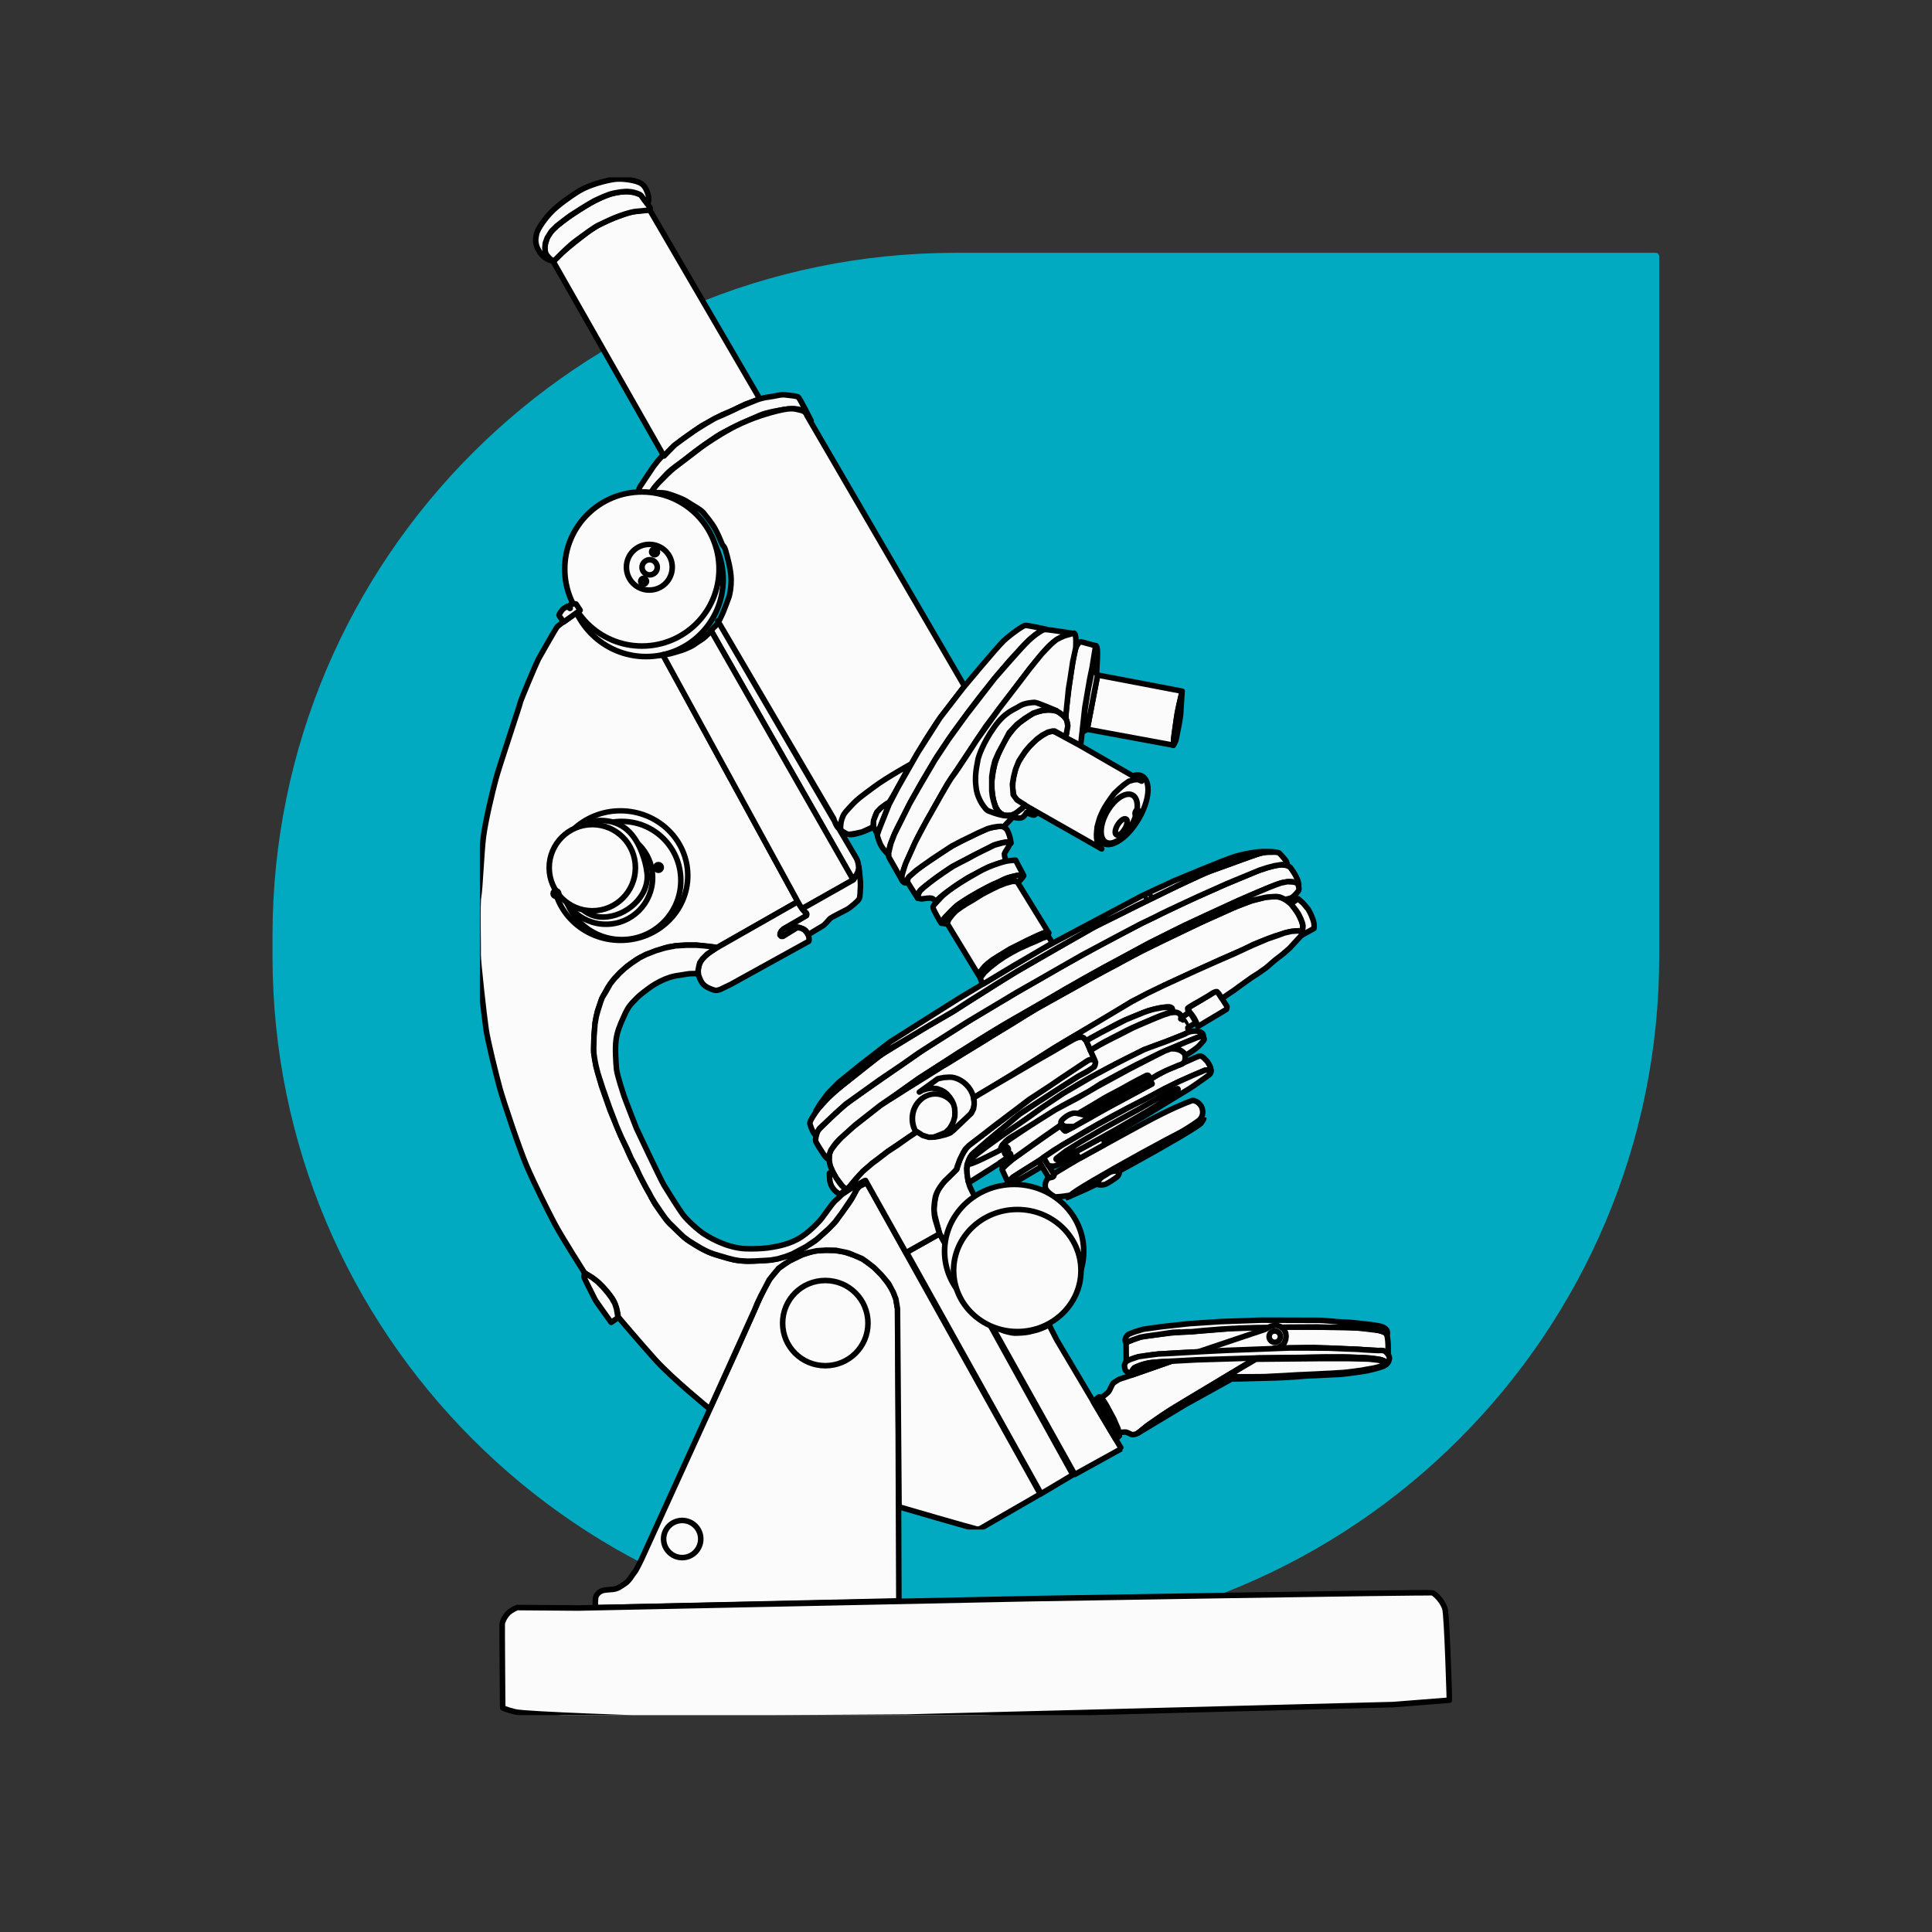 <svg xmlns="http://www.w3.org/2000/svg" xmlns:xlink="http://www.w3.org/1999/xlink" width="64" zoomAndPan="magnify" viewBox="0 0 48 48" height="64" preserveAspectRatio="xMidYMid meet" version="1.0"><rect x="0" y="0" width="48" height="48" fill="#333333" stroke="none"/><defs><clipPath id="af612489bf"><path d="M 6.77 6.281 L 41.301 6.281 L 41.301 40.812 L 6.77 40.812 Z M 6.77 6.281 " clip-rule="nonzero"/></clipPath><clipPath id="e9ca304c61"><path d="M 11.922 15 L 26 15 L 26 38 L 11.922 38 Z M 11.922 15 " clip-rule="nonzero"/></clipPath><clipPath id="2301cc095d"><path d="M 12 39 L 36.074 39 L 36.074 42.613 L 12 42.613 Z M 12 39 " clip-rule="nonzero"/></clipPath><clipPath id="9a38ed0754"><path d="M 13 4.406 L 17 4.406 L 17 7 L 13 7 Z M 13 4.406 " clip-rule="nonzero"/></clipPath></defs><g clip-path="url(#af612489bf)"><path fill="#01aac1" d="M 24.242 40.73 L 23.746 40.73 C 14.371 40.73 6.77 33.129 6.77 23.75 L 6.77 23.254 C 6.77 13.883 14.371 6.281 23.75 6.281 L 41.137 6.281 C 41.188 6.281 41.223 6.324 41.223 6.367 L 41.223 23.75 C 41.223 33.129 33.621 40.73 24.242 40.73 Z M 24.242 40.73 " fill-opacity="1" fill-rule="nonzero"/></g><path stroke-linecap="round" transform="matrix(-0.023, 0, 0, 0.023, 31.919, 13.372)" fill-opacity="1" fill="#fbfbfb" fill-rule="nonzero" stroke-linejoin="round" d="M 472.777 703.443 L 463.761 692.685 L 454.916 683.294 L 445.05 674.756 L 428.719 662.291 L 411.369 650.51 L 399.461 642.484 L 397.08 640.777 L 323.934 597.064 L 292.125 577.94 L 279.367 569.914 L 250.789 551.644 L 232.928 540.886 L 192.443 517.323 L 165.396 500.589 L 126.782 481.465 L 100.756 469.341 L 68.946 454.827 L 44.791 444.241 L 33.394 438.606 L 20.636 433.483 L 10.6 429.727 L -3.689 425.458 L -10.323 424.433 L -15.086 424.092 L -18.658 424.263 L -19.509 421.531 L -19.339 417.603 L -17.978 413.164 L -15.426 407.7 L -13.725 404.626 L -11.174 400.87 L -8.452 397.113 L -6.411 394.893 L -3.008 392.161 L 0.734 389.6 L 4.136 388.063 L 9.579 387.039 L 19.956 387.722 L 35.605 391.649 L 51.255 397.455 L 93.611 416.408 L 152.978 445.094 L 213.366 477.537 L 269.671 508.956 L 324.785 542.936 L 363.399 566.499 L 409.838 595.356 L 436.544 612.602 L 466.143 635.825 L 472.607 641.46 L 478.901 647.265 L 485.195 654.266 L 489.957 660.413 L 491.659 664.682 L 492.169 669.634 L 491.659 674.415 L 490.808 678.342 L 489.277 681.757 L 487.576 685.855 L 484.514 691.149 L 480.432 696.442 L 477.54 700.198 L 474.308 702.93 Z M 472.777 703.443 " stroke="#000000" stroke-width="6" stroke-opacity="1" stroke-miterlimit="4"/><path stroke-linecap="round" transform="matrix(-0.023, 0, 0, 0.023, 31.919, 13.372)" fill-opacity="1" fill="#fbfbfb" fill-rule="nonzero" stroke-linejoin="round" d="M 416.812 1147.911 L 418.003 833.215 L 420.214 821.091 C 420.214 821.091 423.957 811.87 424.127 811.358 C 424.467 810.846 430.25 802.479 430.25 802.479 L 436.544 794.283 L 444.369 786.77 L 455.256 779.086 L 463.931 774.988 L 476.179 770.89 L 486.215 769.353 L 497.952 769.182 C 497.952 769.182 507.819 770.036 508.329 770.036 C 508.839 770.036 520.917 773.963 520.917 773.963 L 534.865 780.452 L 546.603 788.648 L 555.788 799.576 L 561.402 809.309 L 566.675 820.067 L 592.191 877.61 L 694.594 1102.491 C 694.594 1102.491 700.208 1114.444 702.249 1116.834 C 704.461 1119.225 707.523 1125.713 712.285 1128.958 C 716.878 1132.031 720.451 1134.934 725.724 1135.446 C 730.997 1135.958 735.08 1135.958 737.461 1136.983 C 739.672 1137.837 741.884 1139.203 743.585 1142.106 C 745.286 1145.008 744.606 1155.254 744.606 1155.254 Z M 416.812 1147.911 " stroke="#000000" stroke-width="6" stroke-opacity="1" stroke-miterlimit="4"/><path stroke-linecap="round" transform="matrix(-0.023, 0, 0, 0.023, 32.51, 12.571)" fill-opacity="1" fill="#fbfbfb" fill-rule="evenodd" stroke-linejoin="round" d="M 568.073 882.739 C 568.073 908.182 547.49 928.672 521.974 928.672 C 496.458 928.672 475.876 908.182 475.876 882.739 C 475.876 857.127 496.458 836.636 521.974 836.636 C 547.49 836.636 568.073 857.127 568.073 882.739 Z M 568.073 882.739 " stroke="#000000" stroke-width="6" stroke-opacity="1" stroke-miterlimit="4"/><path stroke-linecap="round" transform="matrix(-0.023, 0, 0, 0.023, 31.919, 13.372)" fill-opacity="1" fill="#fbfbfb" fill-rule="nonzero" stroke-linejoin="round" d="M 228.845 1011.651 L 263.207 1032.141 L 408.477 771.402 L 372.925 751.253 Z M 228.845 1011.651 " stroke="#000000" stroke-width="6" stroke-opacity="1" stroke-miterlimit="4"/><g clip-path="url(#e9ca304c61)"><path stroke-linecap="round" transform="matrix(-0.023, 0, 0, 0.023, 31.919, 13.372)" fill-opacity="1" fill="#fbfbfb" fill-rule="nonzero" stroke-linejoin="round" d="M 264.057 1032.483 L 328.357 1069.536 C 328.357 1069.536 329.718 1070.39 331.759 1070.39 C 333.971 1070.56 416.642 1046.313 416.642 1046.313 L 418.343 832.019 L 420.044 821.774 L 422.766 814.773 L 427.869 805.211 L 432.802 799.235 L 436.204 795.308 L 443.519 787.965 L 450.493 782.501 L 456.447 778.232 L 464.612 774.817 C 464.612 774.817 472.266 771.573 472.947 771.573 C 473.457 771.573 485.024 769.182 485.024 769.182 L 495.061 769.012 L 505.437 769.695 L 515.643 771.914 L 521.597 773.963 L 534.185 780.281 L 540.649 784.209 L 546.773 788.648 L 551.876 794.795 L 556.809 800.942 L 560.892 808.797 L 566.165 818.871 L 569.737 826.384 L 572.969 834.239 L 621.109 940.618 C 621.109 940.618 661.424 907.833 679.795 887.514 C 698.167 867.024 719.94 841.24 719.94 841.24 C 719.94 841.24 720.961 829.116 726.574 820.92 C 732.018 812.895 741.714 802.479 748.518 798.552 C 755.322 794.454 756.513 793.258 756.513 793.258 C 756.513 793.258 781.178 754.498 788.493 740.667 C 795.807 726.836 811.117 696.271 818.942 677.83 C 826.767 659.389 843.437 609.87 847.86 594.161 C 852.112 578.452 860.618 544.131 862.659 530.812 C 864.7 517.323 871.504 456.193 871.334 449.363 C 870.994 442.533 872.355 394.552 870.824 387.209 C 869.293 379.867 867.762 339.74 865.551 322.153 C 863.169 304.394 855.855 273.83 852.112 259.999 C 848.37 245.997 825.746 178.891 825.576 176.842 C 825.236 174.793 809.076 136.203 806.184 130.569 C 803.122 125.104 789.003 100.345 786.452 96.418 C 783.9 92.662 757.874 75.586 757.874 75.586 L 752.26 88.051 L 745.456 97.272 L 736.951 104.785 L 725.724 114.347 L 712.626 121.689 L 694.424 126.812 L 677.754 126.812 L 671.46 125.958 L 526.02 392.503 L 613.114 442.192 L 625.532 440.826 L 636.078 439.46 L 646.625 439.46 L 657.171 440.143 L 665.847 441.509 L 676.223 444.924 L 690.002 449.705 L 700.548 455.34 L 709.904 461.999 L 717.729 469 L 724.533 476.171 L 730.997 485.05 L 737.461 496.832 L 742.394 510.834 L 744.776 522.274 L 746.136 537.642 L 746.477 555.059 L 743.925 570.597 L 738.142 591.258 L 728.616 618.408 L 717.389 645.216 L 705.311 671.512 L 692.383 696.954 L 680.306 718.981 C 680.306 718.981 667.888 737.422 664.656 740.155 C 661.424 742.887 649.176 755.864 643.393 759.279 C 637.609 762.865 626.722 770.548 613.624 774.305 C 600.526 778.062 593.382 781.306 576.541 780.794 C 559.531 780.281 553.917 780.111 540.819 776.525 C 527.721 772.939 510.54 760.816 508.839 760.133 C 506.968 759.279 486.045 740.496 483.323 735.544 C 480.432 730.763 471.076 719.664 467.333 712.834 C 463.591 706.004 461.55 701.223 458.828 699.686 C 455.936 698.149 451.514 696.271 451.514 696.271 Z M 264.057 1032.483 " stroke="#000000" stroke-width="6" stroke-opacity="1" stroke-miterlimit="4"/></g><path stroke-linecap="round" transform="matrix(-0.027, 0, 0, 0.026, 34.991, 11.037)" fill-opacity="1" fill="#fbfbfb" fill-rule="evenodd" stroke-linejoin="round" d="M 786.98 412.208 C 786.98 446.356 759.147 474.147 725.035 474.147 C 690.78 474.147 663.09 446.356 663.09 412.208 C 663.09 378.06 690.78 350.269 725.035 350.269 C 759.147 350.269 786.98 378.06 786.98 412.208 Z M 786.98 412.208 " stroke="#000000" stroke-width="5.114" stroke-opacity="1" stroke-miterlimit="4"/><path stroke-linecap="round" transform="matrix(-0.025, 0, 0, 0.025, 33.923, 12.248)" fill-opacity="1" fill="#fbfbfb" fill-rule="evenodd" stroke-linejoin="round" d="M 797.75 385.091 C 797.75 417.452 771.538 443.813 739.04 443.813 C 706.543 443.813 680.331 417.452 680.331 385.091 C 680.331 352.573 706.543 326.369 739.04 326.369 C 771.538 326.369 797.75 352.573 797.75 385.091 Z M 797.75 385.091 " stroke="#000000" stroke-width="5.476" stroke-opacity="1" stroke-miterlimit="4"/><path stroke-linecap="round" transform="matrix(-0.023, 0, 0, 0.023, 31.85, 12.413)" fill-opacity="1" fill="#fbfbfb" fill-rule="evenodd" stroke-linejoin="round" d="M 780.529 408.313 C 780.529 436.145 758.075 458.685 730.177 458.685 C 702.28 458.685 679.826 436.145 679.826 408.313 C 679.826 380.48 702.28 357.941 730.177 357.941 C 758.075 357.941 780.529 380.48 780.529 408.313 Z M 780.529 408.313 " stroke="#000000" stroke-width="6" stroke-opacity="1" stroke-miterlimit="4"/><path stroke-linecap="round" transform="matrix(-0.023, 0, 0, 0.023, 31.919, 13.372)" fill-opacity="1" fill="#fbfbfb" fill-rule="evenodd" stroke-linejoin="round" d="M 739.162 304.907 C 714.837 304.907 701.739 319.933 694.254 340.082 C 692.043 345.717 689.832 353.059 688.811 361.938 C 686.089 386.356 711.095 409.236 736.611 409.236 C 760.936 409.236 772.673 384.99 782.539 366.548 C 785.091 361.938 785.261 356.474 785.261 351.01 C 785.261 325.568 764.678 304.907 739.162 304.907 Z M 739.162 304.907 " stroke="#000000" stroke-width="6" stroke-opacity="1" stroke-miterlimit="4"/><path stroke-linecap="round" transform="matrix(-0.03, 0, 0, 0.028, 34.934, 10.173)" fill-opacity="1" fill="#fbfbfb" fill-rule="evenodd" stroke-linejoin="round" d="M 408.912 629.281 C 408.912 641.435 400.372 651.187 389.89 651.187 C 379.409 651.187 370.869 641.435 370.869 629.281 C 370.869 617.127 379.409 607.375 389.89 607.375 C 400.372 607.375 408.912 617.127 408.912 629.281 Z M 408.912 629.281 " stroke="#000000" stroke-width="4.761" stroke-opacity="1" stroke-miterlimit="4"/><path stroke-linecap="round" transform="matrix(-0.023, 0, 0, 0.023, 32.042, 13.389)" fill-opacity="1" fill="#fbfbfb" fill-rule="evenodd" stroke-linejoin="round" d="M 676.309 1080.261 C 676.309 1091.36 667.293 1100.41 656.236 1100.41 C 645.179 1100.41 636.164 1091.36 636.164 1080.261 C 636.164 1069.162 645.179 1060.283 656.236 1060.283 C 667.293 1060.283 676.309 1069.162 676.309 1080.261 Z M 676.309 1080.261 " stroke="#000000" stroke-width="6" stroke-opacity="1" stroke-miterlimit="4"/><g clip-path="url(#2301cc095d)"><path stroke-linecap="round" transform="matrix(-0.023, 0, 0, 0.023, 31.919, 13.372)" fill-opacity="1" fill="#fbfbfb" fill-rule="nonzero" stroke-linejoin="round" d="M -177.877 1255.144 C -177.877 1255.144 -175.325 1165.328 -173.114 1156.62 C -170.733 1148.082 -162.397 1140.227 -159.676 1139.203 C -156.954 1138.178 276.305 1145.521 276.305 1145.521 L 762.977 1155.595 L 829.148 1155.083 C 829.148 1155.083 835.102 1157.473 838.674 1160.888 C 842.246 1164.474 844.968 1169.597 845.308 1172.841 C 845.478 1176.085 844.798 1263.34 844.798 1263.34 C 844.798 1263.34 842.416 1265.047 831.359 1267.779 C 820.303 1270.682 680.986 1275.122 680.986 1275.122 L 407.796 1273.414 L -117.149 1259.925 Z M -177.877 1255.144 " stroke="#000000" stroke-width="6" stroke-opacity="1" stroke-miterlimit="4"/></g><path stroke-linecap="round" transform="matrix(-0.023, 0, 0, 0.023, 31.919, 13.372)" fill-opacity="1" fill="#fbfbfb" fill-rule="nonzero" stroke-linejoin="round" d="M 176.453 983.477 L 226.804 1011.309 L 318.321 847.558 C 318.321 847.558 311.517 853.022 307.264 854.729 C 303.011 856.608 295.697 858.486 291.955 858.657 C 288.042 858.657 280.387 858.315 276.645 857.461 C 272.903 856.437 267.289 855.412 264.568 854.217 C 262.016 853.193 258.784 851.997 256.743 850.802 C 254.701 849.607 254.531 849.607 254.531 849.607 C 254.531 849.607 246.877 865.145 246.366 865.828 C 245.686 866.682 176.113 984.501 176.453 983.477 Z M 176.453 983.477 " stroke="#000000" stroke-width="6" stroke-opacity="1" stroke-miterlimit="4"/><path stroke-linecap="round" transform="matrix(-0.023, 0, 0, 0.023, 31.919, 13.372)" fill-opacity="1" fill="#fbfbfb" fill-rule="nonzero" stroke-linejoin="round" d="M 326.316 724.787 C 326.316 724.787 338.904 705.663 340.945 697.979 C 343.156 690.295 343.837 680.05 343.326 678.171 C 342.816 676.122 341.625 670.146 338.053 666.048 C 334.481 662.121 291.104 625.238 282.939 619.945 C 274.774 614.652 224.253 582.038 224.253 582.038 C 224.253 582.038 206.562 572.817 205.711 570.939 C 205.031 568.89 203.67 566.499 204.52 564.963 C 205.201 563.426 207.752 562.743 210.304 563.084 C 212.855 563.597 273.073 604.406 273.073 604.406 L 341.625 656.315 C 341.625 656.315 343.156 657.34 344.517 659.73 C 345.708 662.291 347.069 662.633 349.79 668.78 C 352.512 675.098 354.213 681.586 354.213 681.586 L 366.801 694.051 C 366.801 694.051 372.755 700.54 375.136 705.663 C 377.518 710.785 378.708 720.176 378.879 725.47 C 378.879 730.763 372.585 751.595 372.585 751.595 L 359.486 774.817 C 359.486 774.817 356.254 762.694 354.383 758.767 C 352.342 754.839 345.538 744.594 343.837 742.204 C 342.136 739.813 335.842 734.007 332.61 731.617 C 329.378 729.226 325.465 725.811 325.465 725.811 Z M 326.316 724.787 " stroke="#000000" stroke-width="6" stroke-opacity="1" stroke-miterlimit="4"/><path stroke-linecap="round" transform="matrix(-0.023, 0, 0, 0.023, 31.919, 13.372)" fill-opacity="1" fill="#fbfbfb" fill-rule="nonzero" stroke-linejoin="round" d="M 99.565 607.309 C 99.565 607.309 109.942 610.553 132.396 621.652 C 154.849 632.751 207.582 662.633 213.706 665.536 C 219.83 668.609 248.067 685.684 249.088 686.368 C 249.939 687.051 249.428 686.88 249.428 686.88 C 249.428 686.88 248.748 687.734 249.598 689.1 C 250.449 690.295 252.66 690.636 253.511 690.636 C 254.361 690.636 254.872 690.807 254.872 690.807 C 254.872 690.807 255.892 691.149 256.913 693.027 C 257.933 695.076 259.124 696.783 258.614 701.052 C 258.274 705.321 249.598 711.297 247.727 711.468 C 245.686 711.468 241.093 711.297 232.418 709.761 C 223.572 708.224 202.139 697.125 202.139 697.125 C 202.139 697.125 202.139 693.027 195.845 688.929 C 189.551 685.001 186.829 683.465 183.257 683.465 C 179.855 683.635 178.324 683.465 178.324 683.465 C 178.324 683.465 150.257 663.828 137.499 656.827 C 124.911 649.997 95.313 631.556 91.91 628.141 C 88.678 624.726 88.168 620.799 88.849 617.554 C 89.359 614.31 90.72 612.09 93.611 609.7 C 96.503 607.48 99.905 606.968 99.565 607.309 Z M 99.565 607.309 " stroke="#000000" stroke-width="6" stroke-opacity="1" stroke-miterlimit="4"/><path stroke-linecap="round" transform="matrix(-0.02, 0.011, -0.013, 0.033, 40.131, 5.769)" fill-opacity="1" fill="#fbfbfb" fill-rule="evenodd" stroke-linejoin="round" d="M 264.609 637.387 C 264.54 638.96 227.049 640.129 180.756 640.142 C 134.464 640.154 97 638.929 97.069 637.355 C 96.885 635.868 134.376 634.699 180.669 634.687 C 226.962 634.674 264.678 635.813 264.609 637.387 Z M 264.609 637.387 " stroke="#000000" stroke-width="6.113" stroke-opacity="1" stroke-miterlimit="4"/><path stroke-linecap="round" transform="matrix(-0.023, 0, 0, 0.023, 31.919, 13.372)" fill-opacity="1" fill="#fbfbfb" fill-rule="nonzero" stroke-linejoin="round" d="M 178.664 683.977 C 178.324 686.538 179.855 688.929 181.386 690.124 C 182.747 691.319 191.592 697.296 194.144 697.979 C 196.525 698.832 200.608 698.662 201.458 698.32 C 202.139 697.979 201.799 697.296 201.799 696.442 C 201.969 695.588 200.268 691.49 195.675 689.1 C 191.082 686.538 190.231 685.001 186.149 683.977 C 182.066 683.123 178.664 684.148 178.664 683.977 Z M 178.664 683.977 " stroke="#000000" stroke-width="6" stroke-opacity="1" stroke-miterlimit="4"/><path stroke-linecap="round" transform="matrix(-0.023, 0, 0, 0.023, 31.919, 13.372)" fill-opacity="1" fill="#fbfbfb" fill-rule="nonzero" stroke-linejoin="round" d="M 259.805 670.146 L 249.768 686.368 C 249.768 686.368 248.918 687.734 249.428 688.417 C 250.109 689.27 250.449 689.953 251.64 690.124 C 252.83 690.466 254.021 690.978 254.701 690.636 C 255.552 690.124 264.908 673.903 264.908 673.903 C 264.908 673.903 265.248 673.561 265.078 672.707 C 265.078 671.854 261.336 669.463 260.655 669.463 C 259.975 669.292 259.805 669.975 259.805 670.146 Z M 259.805 670.146 " stroke="#000000" stroke-width="6" stroke-opacity="1" stroke-miterlimit="4"/><path stroke-linecap="round" transform="matrix(-0.023, 0, 0, 0.023, 31.919, 13.372)" fill-opacity="1" fill="#fbfbfb" fill-rule="nonzero" stroke-linejoin="round" d="M 195.845 646.924 C 195.845 646.924 194.654 652.388 194.654 653.583 L 194.654 654.949 L 220.68 669.463 C 220.68 669.463 221.701 669.122 223.232 667.756 C 224.763 666.219 226.124 662.974 226.124 662.974 C 226.124 662.974 200.438 648.46 195.845 646.924 Z M 195.845 646.924 " stroke="#000000" stroke-width="6" stroke-opacity="1" stroke-miterlimit="4"/><path stroke-linecap="round" transform="matrix(-0.023, 0, 0, 0.023, 31.919, 13.372)" fill-opacity="1" fill="#fbfbfb" fill-rule="nonzero" stroke-linejoin="round" d="M 75.58 490.002 L 104.158 507.248 C 104.158 507.248 105.009 507.931 105.009 508.614 C 105.009 509.297 100.075 514.591 97.864 518.347 C 95.653 521.933 93.782 527.397 93.782 527.397 L 62.992 508.956 C 62.992 508.956 61.972 506.736 62.652 505.712 C 63.163 504.687 61.462 507.419 63.163 504.516 C 65.034 501.784 71.838 490.685 72.688 490.173 C 73.539 489.661 75.75 490.173 75.58 490.002 Z M 75.58 490.002 " stroke="#000000" stroke-width="6" stroke-opacity="1" stroke-miterlimit="4"/><path stroke-linecap="round" transform="matrix(-0.023, 0, 0, 0.023, 31.919, 13.372)" fill-opacity="1" fill="#fbfbfb" fill-rule="nonzero" stroke-linejoin="round" d="M 102.967 512.2 L 111.813 517.835 C 111.813 517.835 109.942 518.859 107.73 522.616 C 105.689 526.373 104.668 528.763 104.668 528.763 L 95.993 523.299 C 95.993 523.299 98.374 517.664 102.967 512.2 Z M 102.967 512.2 " stroke="#000000" stroke-width="6" stroke-opacity="1" stroke-miterlimit="4"/><path stroke-linecap="round" transform="matrix(-0.023, 0, 0, 0.023, 31.919, 13.372)" fill-opacity="1" fill="#fbfbfb" fill-rule="nonzero" stroke-linejoin="round" d="M -14.406 389.429 L -19.849 394.21 L -25.292 400.699 C -25.292 400.699 -28.354 405.992 -29.035 408.212 C -29.885 410.261 -31.416 414.017 -31.586 416.408 C -31.926 418.628 -31.586 421.531 -31.586 421.531 L -17.978 429.044 C -17.978 429.044 -19.849 422.214 -19.679 418.628 C -19.509 415.213 -15.766 407.187 -14.406 405.138 C -13.215 402.919 -6.581 394.893 -6.581 394.893 Z M -14.406 389.429 " stroke="#000000" stroke-width="6" stroke-opacity="1" stroke-miterlimit="4"/><path stroke-linecap="round" transform="matrix(-0.023, 0, 0, 0.023, 31.919, 13.372)" fill-opacity="1" fill="#fbfbfb" fill-rule="nonzero" stroke-linejoin="round" d="M 720.11 841.923 L 727.595 847.045 C 727.595 847.045 744.095 824.335 745.116 822.116 C 746.136 819.896 756.173 800.43 756.683 798.893 C 757.193 797.357 756.343 793.6 756.343 793.6 L 748.178 798.552 L 742.054 803.333 L 736.781 808.626 L 731.337 814.944 L 727.255 820.408 L 723.683 826.555 L 721.811 832.361 L 720.791 838.337 Z M 720.11 841.923 " stroke="#000000" stroke-width="6" stroke-opacity="1" stroke-miterlimit="4"/><path stroke-linecap="round" transform="matrix(-0.023, 0, 0, 0.023, 31.919, 13.372)" fill-opacity="1" fill="#fbfbfb" fill-rule="nonzero" stroke-linejoin="round" d="M 488.256 684.489 L 491.829 685.855 C 491.829 685.855 491.659 692.685 491.318 694.222 C 491.148 695.588 492.169 690.636 490.978 695.759 C 489.787 700.881 486.725 704.126 484.854 705.663 C 483.153 707.199 480.091 708.907 480.091 708.907 L 474.138 703.443 C 474.138 703.443 478.39 699.857 480.432 696.954 C 482.303 694.051 484.344 691.661 485.195 689.783 C 486.045 687.904 488.256 684.489 488.256 684.489 Z M 488.256 684.489 " stroke="#000000" stroke-width="6" stroke-opacity="1" stroke-miterlimit="4"/><path stroke-linecap="round" transform="matrix(-0.023, 0, 0, 0.023, 31.919, 13.372)" fill-opacity="1" fill="#fbfbfb" fill-rule="nonzero" stroke-linejoin="round" d="M 335.672 607.48 C 334.821 613.627 336.012 616.53 339.244 621.823 C 340.094 622.848 346.388 628.824 348.26 630.361 C 350.301 631.727 358.466 640.094 360.677 641.801 C 362.889 643.338 368.502 644.704 370.373 645.387 L 378.368 646.753 L 366.461 641.972 L 362.208 637.874 L 359.657 633.776 L 357.785 629.848 L 356.425 624.897 L 356.254 620.286 L 356.595 615.505 L 357.785 611.236 L 359.486 607.48 L 361.868 603.894 L 364.93 600.308 L 367.652 598.089 L 370.713 596.381 L 375.306 594.673 L 381.94 593.99 L 386.873 594.844 L 391.636 596.381 L 394.698 598.259 L 374.796 583.916 C 374.796 583.916 370.543 582.892 368.332 582.55 C 365.27 582.209 360.507 582.038 358.806 582.379 C 347.579 584.428 336.862 594.503 335.672 607.48 Z M 335.672 607.48 " stroke="#000000" stroke-width="6" stroke-opacity="1" stroke-miterlimit="4"/><path stroke-linecap="round" transform="matrix(-0.023, 0, 0, 0.023, 31.919, 13.372)" fill-opacity="1" fill="#fbfbfb" fill-rule="nonzero" stroke-linejoin="round" d="M -17.638 429.385 L -12.534 434.849 L -5.39 442.704 L 2.265 449.363 L 10.26 455.51 L 19.956 463.877 L 27.611 469.341 L 36.116 474.805 L 46.832 482.489 L 54.998 488.466 L 62.142 493.247 L 66.224 496.149 L 68.096 496.832 L 71.158 492.051 L 73.199 489.832 L 74.56 489.832 L 77.111 490.856 L 82.725 494.442 L 92.591 500.247 L 97.524 502.979 L 103.137 506.395 L 104.838 507.761 L 104.668 509.639 L 103.307 510.834 L 102.967 511.859 L 111.983 518.006 C 111.983 518.006 111.983 515.274 113.514 514.078 C 114.875 512.883 117.426 512.2 118.617 512.2 L 123.72 512.2 C 123.72 512.2 121.169 510.834 121.339 508.956 C 121.509 507.078 123.55 506.395 124.571 506.224 C 125.591 506.053 127.292 506.224 127.292 506.224 C 127.292 506.224 129.334 506.395 132.566 506.907 C 135.968 507.248 142.772 509.127 147.195 510.322 C 151.447 511.688 172.37 520.567 175.262 521.762 C 178.154 522.787 214.897 542.936 214.897 542.936 C 214.897 542.936 215.917 540.374 217.959 539.35 C 220 538.325 223.912 539.179 227.825 541.057 C 231.737 542.936 309.646 588.868 309.646 588.868 L 247.047 549.424 L 208.433 526.373 L 165.226 500.589 L 148.556 491.71 L 130.184 482.831 L 96.333 467.292 L 73.709 457.218 L 54.487 448.851 L 35.435 439.972 L 18.085 432.629 L 7.538 429.044 L 0.053 426.312 L -7.431 424.604 L -15.766 424.092 L -18.828 424.263 Z M -17.638 429.385 " stroke="#000000" stroke-width="6" stroke-opacity="1" stroke-miterlimit="4"/><path stroke-linecap="round" transform="matrix(-0.023, 0, 0, 0.023, 31.919, 13.372)" fill-opacity="1" fill="#fbfbfb" fill-rule="nonzero" stroke-linejoin="round" d="M 670.78 -88.677 L 659.893 -99.606 L 649.687 -107.46 L 637.609 -115.998 L 629.444 -121.633 L 618.898 -127.097 L 607.841 -133.244 L 596.444 -138.025 L 582.325 -144.855 L 573.139 -148.099 L 566.845 -150.148 L 685.919 -354.539 C 685.919 -354.539 701.739 -354.197 712.115 -350.441 C 722.492 -346.684 738.142 -342.074 754.642 -329.438 C 770.972 -316.803 786.452 -303.996 788.153 -301.093 L 789.854 -298.361 L 670.61 -88.677 Z M 670.78 -88.677 " stroke="#000000" stroke-width="6" stroke-opacity="1" stroke-miterlimit="4"/><g clip-path="url(#9a38ed0754)"><path stroke-linecap="round" transform="matrix(-0.023, 0, 0, 0.023, 31.919, 13.372)" fill-opacity="1" fill="#fbfbfb" fill-rule="nonzero" stroke-linejoin="round" d="M 685.749 -354.88 C 685.749 -354.88 684.898 -355.563 685.409 -356.759 C 685.919 -357.954 695.275 -370.59 695.275 -370.59 C 695.275 -370.59 706.502 -377.932 727.425 -371.956 C 748.348 -366.15 779.307 -342.928 781.689 -340.879 C 784.07 -339 794.446 -331.146 796.828 -323.974 C 799.38 -316.632 799.72 -312.875 798.529 -308.436 C 797.338 -303.996 790.024 -298.703 790.024 -298.703 C 790.024 -298.703 773.864 -315.607 765.358 -321.584 C 757.023 -327.731 745.966 -335.927 741.374 -338.147 C 736.951 -340.366 724.023 -346.343 719.43 -347.88 C 714.837 -349.587 707.012 -352.148 702.419 -352.831 C 697.656 -353.514 691.022 -353.514 685.749 -354.88 Z M 685.749 -354.88 " stroke="#000000" stroke-width="6" stroke-opacity="1" stroke-miterlimit="4"/><path stroke-linecap="round" transform="matrix(-0.023, 0, 0, 0.023, 31.919, 13.372)" fill-opacity="1" fill="#fbfbfb" fill-rule="nonzero" stroke-linejoin="round" d="M 688.13 -361.028 C 688.13 -361.028 685.919 -366.321 687.96 -372.126 C 690.002 -377.932 692.043 -382.201 697.997 -384.591 C 703.95 -386.982 716.198 -388.86 724.533 -387.665 C 732.868 -386.47 750.559 -382.03 761.786 -375.371 C 773.013 -368.541 785.601 -359.149 791.895 -352.661 C 798.359 -346.343 806.694 -334.561 808.055 -329.268 C 809.246 -323.803 809.586 -320.901 808.225 -316.12 C 806.864 -311.509 803.292 -306.557 801.081 -304.679 C 798.869 -302.972 796.148 -300.752 793.596 -300.24 L 791.044 -299.557 L 795.127 -303.142 L 798.529 -307.411 L 799.209 -313.729 L 798.699 -318.852 L 796.658 -324.486 L 792.235 -331.487 L 786.622 -337.122 C 786.622 -337.122 776.245 -345.318 771.652 -348.563 C 767.059 -351.636 750.559 -362.052 745.796 -364.443 C 740.863 -366.833 730.657 -371.614 725.213 -372.639 C 719.94 -373.663 713.476 -375.029 707.523 -374.346 C 701.739 -373.834 697.316 -371.614 696.296 -371.102 C 695.275 -370.59 693.744 -368.199 691.873 -365.467 C 689.832 -362.735 688.471 -361.028 688.13 -361.028 Z M 688.13 -361.028 " stroke="#000000" stroke-width="6" stroke-opacity="1" stroke-miterlimit="4"/></g><path stroke-linecap="round" transform="matrix(-0.023, 0, 0, 0.023, 31.919, 13.372)" fill-opacity="1" fill="#fbfbfb" fill-rule="nonzero" stroke-linejoin="round" d="M 511.561 -126.926 C 511.561 -126.926 516.664 -135.976 520.406 -137.683 C 524.149 -139.562 529.252 -140.245 536.566 -139.562 C 543.881 -138.708 559.361 -136.147 567.185 -132.732 C 575.01 -129.146 604.268 -116.339 613.624 -110.022 C 622.98 -103.704 636.588 -94.312 645.264 -87.141 C 653.769 -80.14 662.445 -75.359 669.419 -67.504 C 676.563 -59.65 680.306 -55.893 682.007 -53.161 C 683.878 -50.258 685.069 -48.892 685.069 -48.892 L 690.342 -49.404 L 694.594 -48.551 L 697.146 -48.892 C 697.146 -48.892 699.017 -51.283 696.296 -55.893 C 693.404 -60.503 685.409 -71.944 683.878 -74.505 C 682.347 -77.237 675.713 -85.433 673.672 -87.482 C 671.63 -89.531 670.439 -88.848 670.439 -88.848 C 670.439 -88.848 659.893 -99.947 658.532 -100.972 C 657.341 -101.996 641.351 -113.607 637.949 -115.827 C 634.547 -118.218 616.686 -129.317 612.944 -130.683 C 609.372 -132.049 593.212 -139.391 591.17 -140.586 C 589.299 -141.611 574.67 -147.758 572.629 -148.441 C 570.588 -149.295 565.484 -151.514 557.319 -152.539 C 548.984 -153.563 544.731 -155.612 538.778 -154.759 C 532.654 -154.076 527.891 -153.563 525.85 -152.71 C 523.808 -151.685 511.731 -126.585 511.561 -126.926 Z M 511.561 -126.926 " stroke="#000000" stroke-width="6" stroke-opacity="1" stroke-miterlimit="4"/><path stroke-linecap="round" transform="matrix(-0.023, 0, 0, 0.023, 31.919, 13.372)" fill-opacity="1" fill="#fbfbfb" fill-rule="nonzero" stroke-linejoin="round" d="M 345.878 159.938 L 516.324 -132.902 C 516.324 -132.902 517.004 -137.171 523.468 -138.366 C 529.762 -139.562 531.803 -142.294 556.469 -135.293 C 581.134 -128.292 597.634 -118.901 602.737 -115.998 C 607.671 -113.266 623.831 -103.362 632.166 -96.874 C 640.501 -90.556 654.79 -79.457 659.213 -76.213 C 663.465 -72.968 671.12 -65.284 676.904 -59.308 C 682.517 -53.161 684.388 -49.234 684.388 -49.234 C 684.388 -49.234 672.651 -49.746 666.867 -48.209 C 660.914 -46.502 649.176 -42.233 644.754 -38.989 C 640.161 -35.915 630.805 -30.963 628.083 -27.719 C 625.532 -24.475 619.408 -17.132 616.176 -11.668 C 612.944 -6.204 608.861 3.529 608.011 5.749 C 607.33 8.139 605.289 8.139 603.928 13.432 C 602.397 18.897 598.145 33.41 597.975 44.851 C 597.975 52.364 598.995 60.219 601.036 65.341 C 603.588 72.342 606.31 79.172 606.31 79.172 C 606.31 79.172 608.351 84.124 611.243 89.588 C 614.135 94.881 616.516 95.906 617.877 97.784 C 619.238 99.492 619.748 99.662 619.748 99.662 L 466.653 368.597 C 466.653 368.597 467.674 370.817 464.612 366.548 C 461.55 362.28 459.509 358.523 460.189 354.937 C 460.869 351.351 460.869 348.449 463.931 343.668 C 466.993 339.057 612.433 89.246 612.433 89.246 L 487.236 302.858 C 487.236 302.858 484.854 311.566 480.942 314.298 C 477.029 316.859 473.117 320.104 468.354 320.104 C 463.591 320.104 452.874 316.176 447.431 313.615 C 442.158 310.883 445.73 312.078 443.349 305.248 C 440.967 298.589 442.328 297.906 436.885 293.125 C 431.611 288.514 425.317 284.587 425.317 284.587 C 425.317 284.587 418.853 272.464 416.812 267.512 C 414.601 262.389 392.657 226.019 390.786 222.604 C 389.085 219.189 376.837 200.577 375.306 198.357 C 373.775 195.967 346.218 159.767 345.878 159.938 Z M 345.878 159.938 " stroke="#000000" stroke-width="6" stroke-opacity="1" stroke-miterlimit="4"/><path stroke-linecap="round" transform="matrix(-0.023, 0, 0, 0.023, 31.919, 13.372)" fill-opacity="1" fill="#fbfbfb" fill-rule="nonzero" stroke-linejoin="round" d="M 404.394 244.29 C 404.394 244.29 430.25 258.633 443.519 268.536 C 456.787 278.44 461.04 281.172 468.354 289.027 C 475.669 296.881 476.689 298.077 478.56 303.882 C 480.261 309.859 479.751 315.152 479.751 315.152 C 479.751 315.152 474.478 319.25 471.586 319.762 C 468.694 320.274 456.277 317.201 456.277 317.201 L 445.9 312.42 L 444.029 310.712 C 444.029 310.712 445.22 309.859 443.349 303.711 C 441.647 297.735 441.137 296.881 439.436 294.832 C 437.565 292.613 430.761 287.319 428.209 286.124 C 425.658 284.758 404.735 244.46 404.394 244.29 Z M 404.394 244.29 " stroke="#000000" stroke-width="6" stroke-opacity="1" stroke-miterlimit="4"/><path stroke-linecap="round" transform="matrix(-0.023, 0, 0, 0.023, 31.919, 13.372)" fill-opacity="1" fill="#fbfbfb" fill-rule="nonzero" stroke-linejoin="round" d="M 426.338 284.929 L 440.117 319.762 L 444.199 311.395 L 444.199 305.077 L 442.498 300.638 L 440.457 295.686 L 436.374 291.417 L 430.08 286.807 Z M 426.338 284.929 " stroke="#000000" stroke-width="6" stroke-opacity="1" stroke-miterlimit="4"/><path stroke-linecap="round" transform="matrix(-0.028, 0, 0, 0.028, 35.713, 13.296)" fill-opacity="1" fill="#fbfbfb" fill-rule="evenodd" stroke-linejoin="round" d="M 770.578 39.365 C 770.578 77.159 739.977 107.734 702.186 107.734 C 664.394 107.734 633.794 77.159 633.794 39.365 C 633.794 1.571 664.394 -29.004 702.186 -29.004 C 739.977 -29.004 770.578 1.571 770.578 39.365 Z M 770.578 39.365 " stroke="#000000" stroke-width="4.974" stroke-opacity="1" stroke-miterlimit="4"/><path stroke-linecap="round" transform="matrix(-0.028, 0, 0, 0.028, 35.61, 13.035)" fill-opacity="1" fill="#fbfbfb" fill-rule="evenodd" stroke-linejoin="round" d="M 770.679 39.339 C 770.679 77.133 739.938 107.708 702.146 107.708 C 664.355 107.708 633.754 77.133 633.754 39.339 C 633.754 1.545 664.355 -29.03 702.146 -29.03 C 739.938 -29.03 770.679 1.545 770.679 39.339 Z M 770.679 39.339 " stroke="#000000" stroke-width="4.974" stroke-opacity="1" stroke-miterlimit="4"/><path stroke-linecap="round" transform="matrix(-0.023, 0, 0, 0.023, 31.919, 13.372)" fill-opacity="1" fill="#fbfbfb" fill-rule="nonzero" stroke-linejoin="round" d="M 619.578 100.175 C 619.578 100.175 625.532 106.322 628.253 108.371 C 630.975 110.249 637.949 114.689 639.48 115.884 C 641.011 116.908 648.666 120.323 651.558 121.177 C 654.62 122.031 663.805 125.104 666.867 125.275 C 669.929 125.446 671.8 125.958 671.8 125.958 L 525.68 393.186 L 521.767 400.357 L 466.143 368.939 L 619.578 100.004 Z M 619.578 100.175 " stroke="#000000" stroke-width="6" stroke-opacity="1" stroke-miterlimit="4"/><path stroke-linecap="round" transform="matrix(-0.023, 0, 0, 0.023, 31.919, 13.372)" fill-opacity="1" fill="#fbfbfb" fill-rule="nonzero" stroke-linejoin="round" d="M 460.019 354.937 C 460.019 354.937 457.978 370.646 458.318 375.94 C 458.658 381.062 458.488 387.039 459.679 389.429 C 460.699 391.99 469.205 398.479 470.736 399.674 C 472.096 400.87 488.937 409.066 490.128 410.09 C 491.488 410.944 493.36 413.334 493.36 413.334 C 493.36 413.334 497.612 418.116 498.803 418.628 C 499.824 419.14 514.963 428.361 514.963 428.361 C 514.963 428.361 515.814 424.946 518.195 423.238 C 520.576 421.36 525.51 419.823 526.7 420.165 C 528.061 420.506 542.35 430.239 542.35 430.239 C 542.35 430.239 544.561 429.897 545.072 428.531 C 545.412 427.336 543.711 423.58 542.69 422.897 C 541.67 422.214 516.494 407.358 516.494 407.358 C 516.494 407.358 515.984 404.968 517.344 404.285 C 518.535 403.602 521.087 400.187 521.087 400.187 L 465.802 368.939 C 465.802 368.939 463.081 364.158 461.89 362.45 C 460.869 360.913 459.679 355.449 460.019 354.937 Z M 460.019 354.937 " stroke="#000000" stroke-width="6" stroke-opacity="1" stroke-miterlimit="4"/><path stroke-linecap="round" transform="matrix(-0.023, 0, 0, 0.023, 31.919, 13.372)" fill-opacity="1" fill="#fbfbfb" fill-rule="nonzero" stroke-linejoin="round" d="M 606.99 486.075 C 606.99 486.075 610.392 487.953 612.263 488.124 C 614.135 488.466 614.475 488.978 619.748 486.929 C 624.851 485.05 627.403 482.831 629.274 480.44 C 630.975 478.22 633.016 472.756 633.186 471.903 C 633.356 471.049 632.846 474.464 633.356 470.537 C 634.037 466.438 633.356 459.096 628.083 453.461 C 622.98 447.826 612.774 442.021 612.774 442.021 L 526.36 392.844 L 521.427 400.357 L 518.875 403.26 L 516.494 405.651 L 516.834 407.7 L 524.489 412.139 L 541.329 421.872 L 543.711 424.092 L 545.072 426.482 L 545.242 428.702 L 543.881 430.068 L 542.01 430.068 L 526.53 420.506 L 522.278 421.36 L 519.386 422.726 L 517.344 424.775 L 515.814 426.824 L 514.963 428.361 L 514.283 429.897 L 513.942 431.776 L 513.772 433.825 L 514.112 435.362 L 598.485 481.977 Z M 606.99 486.075 " stroke="#000000" stroke-width="6" stroke-opacity="1" stroke-miterlimit="4"/><path stroke-linecap="round" transform="matrix(-0.023, 0, 0, 0.023, 31.919, 13.372)" fill-opacity="1" fill="#fbfbfb" fill-rule="nonzero" stroke-linejoin="round" d="M 613.454 442.192 L 623.831 449.192 L 629.104 454.486 L 631.826 458.413 L 632.676 461.487 C 632.676 461.487 633.356 464.56 633.356 464.731 C 633.356 464.902 634.037 468.317 634.037 468.487 C 634.037 468.658 633.867 470.366 633.867 470.366 C 633.867 470.366 640.161 470.195 642.542 470.366 C 644.924 470.537 653.939 472.244 655.981 472.415 C 658.022 472.756 661.764 473.098 669.759 476.342 C 677.754 479.757 683.538 483.684 685.409 485.05 C 687.45 486.587 695.785 492.222 701.399 498.198 C 707.012 504.004 709.564 506.565 713.987 516.81 C 718.579 526.885 721.131 533.203 722.322 542.082 C 723.512 550.961 722.492 566.499 721.811 573.671 C 720.961 580.672 714.667 599.455 713.816 602.187 C 712.966 604.919 700.378 637.191 700.378 637.191 C 700.378 637.191 674.862 691.49 670.439 699.003 C 665.847 706.516 654.62 724.445 650.197 730.422 C 645.774 736.569 632.676 748.351 626.722 751.936 C 620.939 755.522 614.475 759.108 606.82 762.011 C 599.165 765.084 590.15 767.133 582.835 767.475 C 575.521 767.816 564.804 767.475 558.51 766.621 C 552.386 765.597 538.948 764.06 526.53 757.4 C 514.283 750.912 501.695 736.91 499.994 734.52 C 498.123 732.3 488.767 718.298 485.195 715.395 C 481.452 712.493 479.581 709.419 476.689 707.712 C 473.968 706.004 469.715 702.93 466.143 700.711 C 462.4 698.491 454.405 694.051 453.555 693.881 C 452.874 693.71 452.024 695.93 452.024 695.93 L 459.509 700.028 L 462.57 703.443 L 464.952 708.395 L 467.504 712.663 L 478.56 729.056 L 485.875 738.788 L 492.509 745.789 L 505.777 757.571 L 511.731 761.669 L 517.344 765.426 L 523.808 768.841 L 531.803 773.11 L 538.948 775.842 L 547.453 778.403 L 555.278 779.769 L 562.933 780.281 L 572.799 780.794 L 580.284 780.964 L 588.619 780.452 L 594.743 779.428 L 602.057 777.549 L 610.732 774.988 L 617.537 772.939 L 623.15 770.719 L 629.274 767.646 L 636.759 763.206 L 643.393 759.108 L 649.176 754.839 L 655.81 748.521 L 660.233 744.082 L 664.656 739.813 L 668.909 734.861 C 668.909 734.861 672.821 729.397 672.991 729.056 C 673.331 728.714 679.965 718.81 679.965 718.81 C 679.965 718.81 685.069 710.614 685.069 710.273 C 685.069 709.761 689.491 702.247 689.491 702.247 L 693.914 693.881 L 696.976 687.904 L 700.888 679.367 L 706.332 669.122 L 710.414 659.73 L 716.538 647.094 L 721.641 635.313 L 729.466 614.822 L 736.44 595.015 L 741.884 578.281 L 744.095 569.573 L 745.456 562.572 L 746.307 556.425 L 746.477 551.302 L 746.136 538.154 L 745.626 532.007 L 745.116 525.007 L 743.755 516.81 L 742.224 511.176 L 738.992 500.93 C 738.992 500.93 737.121 495.637 736.611 495.125 C 736.27 494.613 733.549 490.173 733.549 490.173 L 728.445 481.123 L 723.853 475.488 L 718.069 469.341 L 712.796 464.56 L 706.502 459.608 L 696.806 453.12 L 690.002 449.705 L 679.625 445.607 L 669.419 442.533 L 658.192 440.313 L 646.455 439.63 L 635.058 439.63 L 626.552 440.313 L 617.877 441.338 Z M 613.454 442.192 " stroke="#000000" stroke-width="6" stroke-opacity="1" stroke-miterlimit="4"/><path stroke-linecap="round" transform="matrix(-0.023, 0, 0, 0.023, 31.919, 13.372)" fill-opacity="1" fill="#fbfbfb" fill-rule="nonzero" stroke-linejoin="round" d="M 110.792 165.231 C 110.792 165.231 116.406 188.795 116.406 191.015 C 116.406 193.235 120.318 215.603 119.978 218.165 C 119.638 220.726 120.828 223.458 120.828 223.458 L 213.366 206.383 L 202.139 147.815 Z M 110.792 165.231 " stroke="#000000" stroke-width="6" stroke-opacity="1" stroke-miterlimit="4"/><path stroke-linecap="round" transform="matrix(-0.023, 0, 0, 0.023, 31.919, 13.372)" fill-opacity="1" fill="#fbfbfb" fill-rule="nonzero" stroke-linejoin="round" d="M 110.962 166.427 C 110.962 166.427 112.153 185.722 112.493 190.503 C 112.833 195.284 116.576 213.725 117.256 216.799 C 117.766 219.701 120.318 223.799 120.318 223.799 L 119.808 215.945 L 117.086 195.113 L 114.024 179.404 Z M 110.962 166.427 " stroke="#000000" stroke-width="6" stroke-opacity="1" stroke-miterlimit="4"/><path stroke-linecap="round" transform="matrix(-0.023, 0, 0, 0.023, 31.919, 13.372)" fill-opacity="1" fill="#fbfbfb" fill-rule="nonzero" stroke-linejoin="round" d="M 202.139 147.644 L 207.412 139.618 L 212.345 163.524 L 214.216 174.793 L 216.087 187.258 L 218.129 204.846 L 218.639 209.456 L 213.366 206.383 Z M 202.139 147.644 " stroke="#000000" stroke-width="6" stroke-opacity="1" stroke-miterlimit="4"/><path stroke-linecap="round" transform="matrix(-0.023, 0, 0, 0.023, 31.919, 13.372)" fill-opacity="1" fill="#fbfbfb" fill-rule="nonzero" stroke-linejoin="round" d="M 203.84 116.055 C 202.309 117.25 202.139 122.031 202.479 130.739 C 202.819 139.448 203.33 145.936 203.33 145.936 L 207.412 139.448 C 207.412 139.448 204.861 118.787 203.84 116.055 Z M 203.84 116.055 " stroke="#000000" stroke-width="6" stroke-opacity="1" stroke-miterlimit="4"/><path stroke-linecap="round" transform="matrix(-0.023, 0, 0, 0.023, 31.919, 13.372)" fill-opacity="1" fill="#fbfbfb" fill-rule="nonzero" stroke-linejoin="round" d="M 204.01 116.225 L 220.34 111.786 C 220.34 111.786 223.232 112.298 225.784 118.957 C 228.335 125.787 232.928 160.45 232.928 160.45 C 232.928 160.45 236.67 187.941 236.33 191.356 C 236.16 194.601 236.67 195.113 236.67 195.113 C 236.67 195.113 234.629 199.211 234.799 200.236 C 235.139 201.089 235.139 207.578 235.48 209.798 C 235.99 212.188 236.84 215.262 236.84 215.262 L 220.51 223.97 L 218.809 208.944 L 215.917 182.648 L 210.644 152.083 L 208.093 139.789 L 204.69 118.787 Z M 204.01 116.225 " stroke="#000000" stroke-width="6" stroke-opacity="1" stroke-miterlimit="4"/><path stroke-linecap="round" transform="matrix(-0.017, -0.01, -0.01, 0.017, 33.974, 16.483)" fill-opacity="1" fill="#fbfbfb" fill-rule="evenodd" stroke-linejoin="round" d="M 195.481 315.264 C 195.436 342.267 185.107 364.302 172.255 364.227 C 159.403 364.152 149.026 342.323 149.071 315.32 C 149.044 288.048 159.445 266.281 172.395 266.185 C 185.077 266.163 195.527 288.261 195.481 315.264 Z M 195.481 315.264 " stroke="#000000" stroke-width="6.929" stroke-opacity="1" stroke-miterlimit="4"/><path stroke-linecap="round" transform="matrix(-0.021, -0.012, -0.012, 0.021, 35.101, 15.839)" fill-opacity="1" fill="#fbfbfb" fill-rule="evenodd" stroke-linejoin="round" d="M 183.941 311.164 C 183.865 326.513 177.477 339.016 169.528 339.034 C 161.579 339.053 155.167 326.458 155.162 311.252 C 155.095 295.822 161.626 283.4 169.575 283.382 C 177.299 283.425 183.874 295.733 183.88 310.939 " stroke="#000000" stroke-width="5.793" stroke-opacity="1" stroke-miterlimit="4"/><path stroke-linecap="round" transform="matrix(-0.017, -0.009, -0.01, 0.017, 33.784, 16.835)" fill-opacity="1" fill="#fbfbfb" fill-rule="evenodd" stroke-linejoin="round" d="M 173.322 307.118 C 173.413 313.516 170.931 318.679 168.104 318.709 C 164.999 318.816 162.66 313.484 162.746 307.187 C 162.656 300.789 164.961 295.525 167.964 295.596 C 170.892 295.389 173.231 300.72 173.322 307.118 Z M 173.322 307.118 " stroke="#000000" stroke-width="7.171" stroke-opacity="1" stroke-miterlimit="4"/><path stroke-linecap="round" transform="matrix(-0.006, -0.004, -0.003, 0.006, 30.172, 19.017)" fill-opacity="1" fill="#fbfbfb" fill-rule="evenodd" stroke-linejoin="round" d="M 173.502 306.952 C 173.464 313.739 171.28 318.681 168.068 318.702 C 164.855 318.723 162.595 313.718 162.633 306.932 C 162.887 300.887 165.337 295.479 167.8 295.648 C 171.013 295.627 173.273 300.632 173.502 306.952 Z M 173.502 306.952 " stroke="#000000" stroke-width="19.239" stroke-opacity="1" stroke-miterlimit="4"/><path stroke-linecap="round" transform="matrix(-0.023, 0, 0, 0.023, 31.919, 13.372)" fill-opacity="1" fill="#fbfbfb" fill-rule="nonzero" stroke-linejoin="round" d="M 154.509 262.389 L 221.021 223.97 L 246.877 209.968 L 249.768 208.602 C 249.768 208.602 253.681 208.773 255.892 209.627 C 258.104 210.481 265.588 215.262 269.841 219.018 C 274.093 222.946 278.856 228.239 281.578 232.337 C 284.3 236.264 289.063 243.607 290.083 247.022 C 292.465 255.047 294.166 262.389 293.826 270.585 C 293.486 272.293 293.145 276.903 292.295 279.294 C 291.444 281.343 284.98 285.953 284.98 285.953 L 197.716 335.642 L 200.948 331.886 L 202.139 329.324 L 203.159 324.372 L 203.33 319.762 L 202.649 311.908 L 201.458 307.468 L 199.757 301.833 L 197.546 296.711 C 194.144 289.198 189.211 282.538 184.278 275.879 L 178.664 270.585 L 173.731 266.317 L 168.458 262.56 L 163.015 261.023 L 158.592 260.682 Z M 154.509 262.389 " stroke="#000000" stroke-width="6" stroke-opacity="1" stroke-miterlimit="4"/><path stroke-linecap="round" transform="matrix(-0.023, 0, 0, 0.023, 31.919, 13.372)" fill-opacity="1" fill="#fbfbfb" fill-rule="nonzero" stroke-linejoin="round" d="M 236.67 214.92 L 235.309 208.09 L 234.289 202.626 L 235.65 196.308 C 235.65 196.308 238.371 191.698 241.263 189.99 C 244.325 188.112 244.155 186.917 251.129 185.892 C 258.104 184.697 267.289 186.917 271.712 189.307 C 276.135 191.527 286.851 198.699 290.424 202.797 C 293.996 206.895 301.14 215.432 304.372 222.433 C 307.604 229.434 313.388 240.533 314.749 250.778 C 316.11 261.194 317.641 260.511 315.939 275.196 C 314.409 289.881 309.305 295.515 306.414 297.906 C 303.352 300.126 298.078 299.955 294.336 298.93 C 290.594 297.906 286.851 294.662 284.81 292.783 C 282.599 291.076 280.728 288.002 280.728 288.002 L 289.233 282.709 L 293.315 277.074 L 294.166 265.634 L 292.805 257.608 L 290.764 249.583 L 287.192 240.704 L 283.79 235.411 L 280.217 230.117 L 275.284 224.312 L 267.459 216.799 L 261.846 212.7 L 255.722 209.456 L 250.619 208.261 L 248.578 208.261 Z M 236.67 214.92 " stroke="#000000" stroke-width="6" stroke-opacity="1" stroke-miterlimit="4"/><path stroke-linecap="round" transform="matrix(-0.023, 0, 0, 0.023, 31.919, 13.372)" fill-opacity="1" fill="#fbfbfb" fill-rule="nonzero" stroke-linejoin="round" d="M 300.46 314.298 C 296.547 320.445 295.697 329.324 295.697 329.324 C 295.697 329.324 297.058 327.958 300.29 328.129 C 303.522 328.3 311.347 330.349 314.068 331.373 C 316.62 332.569 356.595 353.059 360.167 355.279 C 363.739 357.669 375.306 365.524 379.219 368.597 C 383.131 371.671 391.807 377.989 394.018 380.721 C 396.399 383.453 396.57 388.746 396.57 388.746 C 396.57 388.746 406.606 373.037 407.116 372.012 C 407.626 370.817 407.286 368.085 406.776 366.719 C 406.266 365.524 394.018 354.937 386.703 350.498 C 379.389 346.058 364.59 335.13 354.724 330.007 C 344.857 324.885 324.955 315.323 321.213 313.957 C 317.47 312.42 307.945 310.883 305.563 311.225 C 303.352 311.566 300.63 314.127 300.46 314.298 Z M 300.46 314.298 " stroke="#000000" stroke-width="6" stroke-opacity="1" stroke-miterlimit="4"/><path stroke-linecap="round" transform="matrix(-0.023, 0, 0, 0.023, 31.919, 13.372)" fill-opacity="1" fill="#fbfbfb" fill-rule="nonzero" stroke-linejoin="round" d="M 296.207 329.666 C 296.207 329.666 296.547 329.324 298.078 332.569 C 299.609 335.642 302.501 339.399 302.841 340.935 C 303.011 342.472 301.31 348.79 301.31 348.79 C 301.31 348.79 317.47 353.4 322.574 356.474 C 327.507 359.377 340.094 365.182 344.177 367.914 C 348.26 370.646 353.533 373.72 358.126 377.135 C 362.548 380.379 367.652 383.794 372.415 388.063 L 377.177 392.503 C 377.177 392.503 378.368 390.454 380.409 389.258 C 382.451 387.892 391.296 389.6 392.147 389.6 C 392.827 389.6 396.229 388.917 396.229 388.917 L 395.719 384.477 L 394.018 381.062 L 389.765 377.135 L 383.641 372.183 L 377.518 367.573 L 369.012 361.597 L 363.229 357.669 L 357.956 354.254 L 350.811 350.498 L 342.476 346.229 L 335.672 342.472 L 326.996 338.033 L 319.852 334.618 L 313.728 331.544 L 305.733 329.324 C 305.393 329.324 300.8 328.3 300.8 328.3 L 297.398 328.641 Z M 296.207 329.666 " stroke="#000000" stroke-width="6" stroke-opacity="1" stroke-miterlimit="4"/><path stroke-linecap="round" transform="matrix(-0.023, 0, 0, 0.023, 31.919, 13.372)" fill-opacity="1" fill="#fbfbfb" fill-rule="nonzero" stroke-linejoin="round" d="M 290.764 347.766 C 290.764 347.766 296.377 348.107 299.609 348.619 C 302.841 349.132 318.661 353.571 330.398 360.401 C 342.306 367.061 363.569 379.526 371.734 388.405 C 379.899 397.284 379.729 396.771 379.899 398.821 C 380.069 400.699 372.074 414.359 371.394 415.384 C 370.203 417.945 367.652 410.432 366.291 408.895 C 362.548 405.138 359.146 400.187 349.11 393.186 C 338.904 386.185 320.532 376.11 312.878 373.037 C 305.393 369.963 304.542 367.914 293.315 365.182 C 282.088 362.45 281.918 364.499 281.918 364.499 Z M 290.764 347.766 " stroke="#000000" stroke-width="6" stroke-opacity="1" stroke-miterlimit="4"/><path stroke-linecap="round" transform="matrix(-0.023, 0, 0, 0.023, 31.919, 13.372)" fill-opacity="1" fill="#fbfbfb" fill-rule="nonzero" stroke-linejoin="round" d="M 282.429 364.499 C 282.429 364.499 282.599 365.865 283.619 367.061 C 284.47 368.256 288.552 372.183 288.552 372.183 C 288.552 372.183 289.063 370.646 290.934 370.646 C 292.805 370.646 295.527 370.476 303.011 373.208 C 310.496 375.94 330.058 385.843 333.801 388.746 C 337.373 391.478 352.682 400.016 356.254 403.772 C 359.827 407.529 363.229 411.115 363.739 413.164 C 364.249 415.213 364.59 416.75 364.59 416.75 L 370.203 415.896 C 370.203 415.896 369.012 411.115 366.971 409.578 C 365.1 408.212 354.383 396.43 352.342 395.405 C 350.301 394.552 339.414 387.38 339.414 387.38 L 329.718 381.745 L 315.259 374.061 L 305.733 369.963 L 299.609 367.061 L 293.996 365.524 L 289.233 364.329 L 284.13 363.987 Z M 282.429 364.499 " stroke="#000000" stroke-width="6" stroke-opacity="1" stroke-miterlimit="4"/><path stroke-linecap="round" transform="matrix(-0.023, 0, 0, 0.023, 31.919, 13.372)" fill-opacity="1" fill="#fbfbfb" fill-rule="nonzero" stroke-linejoin="round" d="M 206.562 933.105 L 203.67 930.202 C 203.67 930.202 185.128 963.157 183.257 965.548 C 181.556 967.938 179.855 970.841 179.855 970.841 L 182.917 972.719 Z M 206.562 933.105 " stroke="#000000" stroke-width="6" stroke-opacity="1" stroke-miterlimit="4"/><path stroke-linecap="round" transform="matrix(-0.023, 0, 0, 0.023, 31.919, 13.372)" fill-opacity="1" fill="#fbfbfb" fill-rule="nonzero" stroke-linejoin="round" d="M 200.268 927.47 C 200.268 927.47 194.994 932.422 193.634 934.812 C 192.273 937.203 184.958 950.351 183.427 954.107 C 181.726 957.864 179.685 961.791 179.175 964.694 C 178.664 967.597 178.494 970.158 178.834 970.158 C 179.345 970.329 180.365 969.816 180.365 969.816 C 180.365 969.816 185.979 960.937 186.829 958.718 C 187.68 956.669 191.422 947.619 192.783 945.057 C 193.974 942.325 196.525 937.373 197.546 936.007 C 198.567 934.471 199.927 932.763 200.948 931.739 C 201.799 930.543 202.649 929.86 202.819 929.348 C 202.989 928.836 200.268 927.47 200.268 927.47 Z M 200.268 927.47 " stroke="#000000" stroke-width="6" stroke-opacity="1" stroke-miterlimit="4"/><path stroke-linecap="round" transform="matrix(-0.023, 0, 0, 0.023, 31.919, 13.372)" fill-opacity="1" fill="#fbfbfb" fill-rule="nonzero" stroke-linejoin="round" d="M 202.989 929.86 L 200.778 935.495 L 188.7 956.669 L 191.762 946.936 L 197.206 936.861 Z M 202.989 929.86 " stroke="#000000" stroke-width="6" stroke-opacity="1" stroke-miterlimit="4"/><path stroke-linecap="round" transform="matrix(-0.023, 0, 0, 0.023, 31.919, 13.372)" fill-opacity="1" fill="#fbfbfb" fill-rule="nonzero" stroke-linejoin="round" d="M 3.456 851.997 C 3.456 851.997 -65.267 852.339 -71.391 852.68 C -77.685 853.022 -93.845 854.046 -98.268 854.9 C -102.69 855.925 -105.922 856.778 -109.154 858.827 C -112.386 861.047 -111.706 881.196 -111.706 881.196 C -111.706 881.196 -110.005 879.318 -107.964 878.293 C -105.752 877.439 -92.824 877.269 -88.742 876.756 C -84.659 876.244 -38.561 874.366 -32.097 874.195 C -25.803 874.024 11.45 875.049 11.45 875.049 C 11.45 875.049 95.483 879.147 101.436 879.318 C 107.39 879.488 140.05 881.196 145.324 882.391 C 150.767 883.416 160.123 884.611 162.844 885.636 C 165.736 886.831 171.18 889.392 171.18 889.392 L 171.35 868.56 C 171.35 868.56 156.04 862.413 153.999 862.413 C 151.788 862.413 122.87 857.974 115.555 857.974 C 108.241 857.974 58.57 853.705 58.57 853.705 L 27.27 852.851 Z M 3.456 851.997 " stroke="#000000" stroke-width="6" stroke-opacity="1" stroke-miterlimit="4"/><path stroke-linecap="round" transform="matrix(-0.023, 0, 0, 0.023, 31.919, 13.372)" fill-opacity="1" fill="#fbfbfb" fill-rule="nonzero" stroke-linejoin="round" d="M -110.515 860.364 C -110.515 860.364 -111.196 859.34 -110.855 857.974 C -110.685 856.778 -110.855 855.925 -109.154 854.217 C -107.623 852.51 -104.902 851.656 -103.711 851.314 C -102.69 850.973 -97.587 849.948 -88.572 848.924 C -79.386 847.899 -68.839 846.704 -63.566 846.704 C -58.293 846.704 -42.303 844.655 -35.839 844.826 C -29.375 844.826 25.569 844.655 25.569 844.655 L 69.286 846.192 L 102.967 848.412 L 132.736 851.656 L 152.468 854.388 L 162.164 857.291 C 162.164 857.291 167.778 859.34 169.138 860.193 C 170.329 861.218 170.839 861.901 171.52 863.096 C 172.03 864.291 172.711 865.657 172.37 867.024 C 171.86 868.39 171.35 868.902 171.35 868.902 L 163.865 865.828 L 156.04 863.096 L 149.406 861.901 L 136.988 860.193 L 120.828 857.803 C 120.828 857.803 113.004 857.461 112.663 857.461 C 112.323 857.291 100.416 857.12 100.416 857.12 L 88.508 855.925 L 69.456 854.388 C 69.456 854.388 55.338 853.534 54.998 853.534 C 54.487 853.363 41.559 853.022 41.559 853.022 L 29.822 852.68 L 14.172 852.51 L -4.71 852.168 L -34.988 851.997 L -46.385 852.339 L -64.927 852.51 L -81.087 853.193 L -88.742 854.217 L -101.159 855.754 L -107.964 857.461 Z M -110.515 860.364 " stroke="#000000" stroke-width="6" stroke-opacity="1" stroke-miterlimit="4"/><path stroke-linecap="round" transform="matrix(-0.023, 0, 0, 0.023, 31.919, 13.372)" fill-opacity="1" fill="#fbfbfb" fill-rule="nonzero" stroke-linejoin="round" d="M 198.056 928.324 C 198.056 928.324 190.572 923.372 189.381 920.64 C 188.02 918.078 186.659 914.322 185.298 912.785 C 183.767 911.419 178.834 908.516 178.834 908.516 L 164.886 903.906 L 89.699 877.61 L 36.966 859.852 C 36.966 859.852 24.719 855.754 22.507 855.071 C 20.296 854.559 17.064 851.827 14.853 851.144 C 12.471 850.631 8.899 850.119 8.899 850.119 L 4.306 851.827 L 0.734 854.9 L -0.967 858.315 L -1.478 861.901 L -0.967 865.828 L 0.734 869.926 L 4.136 872.658 C 4.136 872.658 7.028 874.366 7.708 874.366 C 8.389 874.366 10.94 874.707 10.94 874.707 C 10.94 874.707 13.832 875.732 15.023 876.415 C 16.213 877.098 121.169 939.764 122.7 940.959 C 124.23 941.984 145.153 956.327 147.365 957.693 C 149.576 959.059 155.7 964.523 158.081 966.231 C 160.463 968.109 164.205 968.621 165.566 968.109 C 167.097 967.426 170.329 965.718 171.69 965.548 C 172.881 965.377 179.004 966.06 179.004 966.06 L 180.195 961.62 L 182.236 957.01 L 184.618 951.375 L 187.51 946.082 L 190.231 940.959 L 193.123 935.666 L 195.675 931.739 Z M 198.056 928.324 " stroke="#000000" stroke-width="6" stroke-opacity="1" stroke-miterlimit="4"/><path stroke-linecap="round" transform="matrix(-0.023, 0, 0, 0.023, 31.919, 13.372)" fill-opacity="1" fill="#fbfbfb" fill-rule="nonzero" stroke-linejoin="round" d="M 59.59 909.37 L 69.627 909.37 L 125.421 942.838 L 132.906 947.619 L 147.365 957.864 L 158.422 966.572 L 107.05 935.666 Z M 59.59 909.37 " stroke="#000000" stroke-width="6" stroke-opacity="1" stroke-miterlimit="4"/><path stroke-linecap="round" transform="matrix(-0.023, 0, 0, 0.023, 31.919, 13.372)" fill-opacity="1" fill="#fbfbfb" fill-rule="nonzero" stroke-linejoin="round" d="M -110.855 880.684 L -112.556 883.245 C -112.556 883.245 -113.237 885.294 -113.067 886.319 C -112.727 887.172 -112.216 889.904 -111.706 890.417 C -111.196 890.929 -110.005 892.295 -110.005 892.295 C -110.005 892.295 -109.324 890.075 -108.644 889.563 C -107.964 889.051 -105.582 887.855 -104.732 887.514 C -103.881 887.172 -96.396 885.977 -92.484 885.636 C -88.572 885.294 -63.056 884.44 -63.056 884.44 L -26.823 884.782 L 28.971 885.465 L 95.483 887.514 L 133.246 889.563 C 133.246 889.563 144.133 890.417 146.855 890.929 C 149.576 891.441 153.999 892.636 155.53 893.319 C 157.231 894.173 161.143 895.198 162.334 896.222 C 163.695 897.247 164.886 899.466 164.886 900.32 C 164.886 901.174 164.716 902.028 164.716 902.028 C 164.716 902.028 167.948 902.028 168.968 901.174 C 169.989 900.491 172.03 899.637 172.37 898.271 C 172.711 896.734 173.051 894.856 173.221 894.002 C 173.391 892.978 171.52 889.392 171.52 889.392 L 167.097 887.172 L 158.081 884.099 L 148.726 882.733 L 136.648 881.196 L 122.359 880.513 L 104.838 879.488 L 83.235 878.293 L 62.142 877.269 L 26.25 875.903 L -4.88 874.707 L -24.782 874.707 L -47.576 874.878 L -66.628 875.732 C -66.628 875.732 -80.577 876.073 -82.448 876.415 C -84.489 876.756 -98.438 877.269 -100.309 877.439 C -102.35 877.61 -105.752 876.756 -108.304 878.293 C -110.685 880.001 -110.685 880.854 -110.855 880.684 Z M -110.855 880.684 " stroke="#000000" stroke-width="6" stroke-opacity="1" stroke-miterlimit="4"/><path stroke-linecap="round" transform="matrix(-0.023, 0, 0, 0.023, 32.026, 13.305)" fill-opacity="1" fill="#fbfbfb" fill-rule="evenodd" stroke-linejoin="round" d="M 21.538 865.36 C 21.538 868.775 18.816 871.507 15.414 871.507 C 12.012 871.507 9.29 868.775 9.29 865.36 C 9.29 861.945 12.012 859.213 15.414 859.213 C 18.816 859.213 21.538 861.945 21.538 865.36 Z M 21.538 865.36 " stroke="#000000" stroke-width="6" stroke-opacity="1" stroke-miterlimit="4"/><path stroke-linecap="round" transform="matrix(-0.023, 0, 0, 0.023, 31.919, 13.372)" fill-opacity="1" fill="#fbfbfb" fill-rule="nonzero" stroke-linejoin="round" d="M 491.999 669.463 C 491.999 669.463 493.019 670.317 493.87 670.146 C 494.72 670.146 497.102 667.072 498.293 665.194 C 499.483 663.487 506.118 653.242 506.628 651.363 C 507.138 649.485 505.777 642.484 504.927 641.46 C 504.246 640.606 505.267 641.118 503.736 639.24 C 502.205 637.532 483.664 618.75 472.607 610.212 C 461.55 601.845 389.935 552.498 389.935 552.498 L 337.883 519.542 L 293.315 492.905 L 242.794 463.706 L 197.716 438.606 L 153.148 415.213 L 105.009 391.99 L 65.204 374.403 L 33.224 361.084 C 33.224 361.084 22.167 356.303 10.43 353.742 C -1.478 351.181 -5.56 355.108 -6.24 355.962 C -6.751 356.645 -12.194 363.816 -14.235 370.134 C -16.107 376.452 -14.576 374.915 -14.576 374.915 C -14.576 374.915 -13.555 372.012 -10.493 371.5 C -7.261 370.988 -6.921 370.988 -6.921 370.988 C -6.921 370.988 -1.818 370.646 4.986 372.695 C 11.961 374.574 50.235 391.307 50.235 391.307 L 108.241 418.116 L 147.365 437.752 L 196.695 464.389 L 236.84 486.929 L 269.671 506.053 L 298.759 522.787 L 330.228 541.911 L 364.59 563.767 L 395.209 583.404 L 419.534 600.65 L 436.544 612.261 L 463.931 633.776 L 480.942 649.143 L 484.854 653.412 L 487.406 656.827 L 490.298 661.096 L 491.999 665.706 L 492.169 668.097 Z M 491.999 669.463 " stroke="#000000" stroke-width="6" stroke-opacity="1" stroke-miterlimit="4"/><path stroke-linecap="round" transform="matrix(-0.023, 0, 0, 0.023, 31.919, 13.372)" fill-opacity="1" fill="#fbfbfb" fill-rule="nonzero" stroke-linejoin="round" d="M -14.235 373.378 C -15.086 376.793 -15.596 377.989 -15.256 379.696 C -15.086 381.233 -11.003 385.673 -8.282 387.722 C -5.39 389.6 -0.117 390.112 -0.117 390.112 L 2.605 388.746 L 5.497 387.551 L 8.899 387.039 L 12.811 387.209 L 17.914 387.551 C 17.914 387.551 21.487 388.063 21.657 388.063 C 21.827 388.063 32.544 390.624 32.544 390.624 L 37.647 392.161 L 57.039 399.845 L 85.106 412.481 L 134.437 436.045 L 153.999 445.777 L 166.247 452.095 L 182.917 461.145 L 195.335 467.634 L 254.531 500.589 L 268.48 508.444 L 282.088 516.64 L 296.207 525.519 L 314.238 536.276 L 329.548 545.838 L 337.373 550.619 L 348.26 557.279 L 363.569 566.841 L 370.373 570.597 C 370.713 570.939 374.456 573.329 374.456 573.329 L 390.276 583.233 L 406.606 593.478 L 419.023 601.333 L 425.998 605.602 L 409.157 593.307 L 394.018 582.721 L 388.234 578.964 L 352.002 555.571 L 318.661 534.739 L 305.053 526.543 L 272.222 507.761 L 256.743 498.881 L 231.737 484.197 L 218.809 476.684 L 207.412 470.366 L 190.572 461.145 L 174.922 452.778 L 144.983 436.557 L 120.998 424.604 L 84.766 407.358 L 60.781 396.43 L 39.518 386.868 L 28.801 382.258 L 17.574 377.476 L 8.729 374.061 L 3.796 372.354 L -3.008 370.988 L -8.962 371.329 L -12.534 372.183 Z M -14.235 373.378 " stroke="#000000" stroke-width="6" stroke-opacity="1" stroke-miterlimit="4"/><path stroke-linecap="round" transform="matrix(-0.023, 0, 0, 0.023, 31.919, 13.372)" fill-opacity="1" fill="#fbfbfb" fill-rule="nonzero" stroke-linejoin="round" d="M -2.668 353.4 C -2.668 353.4 -2.668 350.668 -1.648 348.961 C -0.627 347.253 4.476 341.277 6.177 339.911 C 8.048 338.716 19.616 338.716 25.909 340.252 C 32.373 341.789 86.297 361.767 86.297 361.767 L 127.633 381.233 L 208.093 421.189 L 292.805 469.854 L 359.827 512.2 L 389.765 529.617 L 439.436 560.182 L 486.385 597.918 C 486.385 597.918 499.824 610.212 506.288 619.603 C 512.582 628.824 512.582 630.019 512.922 631.727 C 513.092 633.264 510.03 641.118 508.329 643.167 C 506.798 645.045 506.288 645.216 506.288 645.216 L 504.757 641.118 L 502.715 637.703 L 485.195 621.14 L 474.138 611.236 L 437.225 584.77 L 413.75 568.89 L 395.039 555.742 L 379.389 545.668 L 343.837 523.128 L 323.934 511.176 L 288.552 490.002 L 267.8 478.22 L 242.794 463.877 L 217.959 449.705 L 177.303 428.019 L 155.19 416.408 C 155.19 416.408 137.499 408.041 133.586 405.821 C 129.674 403.772 93.952 387.209 93.952 387.209 L 62.652 373.208 L 41.219 364.329 L 27.611 358.694 L 18.765 355.791 L 10.77 353.742 L 3.456 352.547 L 0.053 352.717 Z M -2.668 353.4 " stroke="#000000" stroke-width="6" stroke-opacity="1" stroke-miterlimit="4"/><path stroke-linecap="round" transform="matrix(-0.023, 0, 0, 0.023, 31.919, 13.372)" fill-opacity="1" fill="#fbfbfb" fill-rule="nonzero" stroke-linejoin="round" d="M 11.28 338.886 C 11.28 338.886 21.317 337.862 29.312 338.886 C 37.307 339.911 42.92 340.765 53.296 343.668 C 63.673 346.57 120.488 370.476 120.488 370.476 L 153.829 386.014 L 265.078 445.094 L 352.682 497.515 L 426.168 543.96 L 458.998 569.402 L 481.622 587.673 L 493.7 599.967 L 501.695 610.895 L 506.288 618.408 L 493.53 604.748 L 480.432 592.966 L 473.287 587.331 L 446.581 566.329 L 430.761 554.034 L 414.09 544.302 L 383.641 526.031 L 355.744 509.81 L 340.945 500.077 L 322.914 488.807 L 310.836 481.123 L 288.723 467.634 L 268.48 455.852 L 244.155 441.85 L 217.959 426.995 L 202.309 418.116 L 177.303 405.821 L 160.293 397.113 L 139.54 387.209 L 112.493 373.891 L 93.782 365.353 L 80.683 359.547 L 60.781 352.547 L 47.003 347.424 L 37.817 344.18 L 31.183 341.789 L 24.889 339.911 L 19.275 338.886 L 14.172 339.057 Z M 11.28 338.886 " stroke="#000000" stroke-width="6" stroke-opacity="1" stroke-miterlimit="4"/><path stroke-linecap="round" transform="matrix(-0.023, 0, 0, 0.023, 31.919, 13.372)" fill-opacity="1" fill="#fbfbfb" fill-rule="evenodd" stroke-linejoin="round" d="M 149.916 387.209 C 149.916 388.575 148.726 389.6 147.535 389.6 C 146.174 389.6 144.983 388.575 144.983 387.209 C 144.983 385.843 146.174 384.819 147.535 384.819 C 148.726 384.819 149.916 385.843 149.916 387.209 Z M 149.916 387.209 " stroke="#000000" stroke-width="6" stroke-opacity="1" stroke-miterlimit="4"/><path stroke-linecap="round" transform="matrix(-0.023, 0, 0, 0.023, 32.215, 13.164)" fill-opacity="1" fill="#fbfbfb" fill-rule="evenodd" stroke-linejoin="round" d="M 723.979 40.285 C 723.979 54.116 712.922 65.044 699.313 65.044 C 685.535 65.044 674.478 54.116 674.478 40.285 C 674.478 26.624 685.535 15.696 699.313 15.696 C 712.922 15.696 723.979 26.624 723.979 40.285 Z M 723.979 40.285 " stroke="#000000" stroke-width="6" stroke-opacity="1" stroke-miterlimit="4"/><path stroke-linecap="round" transform="matrix(-0.023, 0, 0, 0.023, 31.942, 13.344)" fill-opacity="1" fill="#fbfbfb" fill-rule="evenodd" stroke-linejoin="round" d="M 695.264 32.624 C 695.264 37.235 691.522 40.821 686.929 40.821 C 682.506 40.821 678.764 37.235 678.764 32.624 C 678.764 28.185 682.506 24.428 686.929 24.428 C 691.522 24.428 695.264 28.185 695.264 32.624 Z M 695.264 32.624 " stroke="#000000" stroke-width="6" stroke-opacity="1" stroke-miterlimit="4"/><path stroke-linecap="round" transform="matrix(-0.023, 0, 0, 0.023, 31.919, 13.372)" fill-opacity="1" fill="#fbfbfb" fill-rule="evenodd" stroke-linejoin="round" d="M 683.878 14.798 C 683.878 16.506 682.347 17.872 680.646 17.872 C 678.945 17.872 677.584 16.506 677.584 14.798 C 677.584 12.92 678.945 11.554 680.646 11.554 C 682.347 11.554 683.878 12.92 683.878 14.798 Z M 683.878 14.798 " stroke="#000000" stroke-width="6" stroke-opacity="1" stroke-miterlimit="4"/><path stroke-linecap="round" transform="matrix(-0.023, 0, 0, 0.023, 31.644, 14.103)" fill-opacity="1" fill="#fbfbfb" fill-rule="evenodd" stroke-linejoin="round" d="M 683.786 14.773 C 683.786 16.481 682.425 17.847 680.724 17.847 C 679.023 17.847 677.492 16.481 677.492 14.773 C 677.492 13.066 679.023 11.529 680.724 11.529 C 682.425 11.529 683.786 13.066 683.786 14.773 Z M 683.786 14.773 " stroke="#000000" stroke-width="6" stroke-opacity="1" stroke-miterlimit="4"/><path stroke-linecap="round" transform="matrix(-0.023, 0, 0, 0.023, 31.919, 13.372)" fill-opacity="1" fill="#fbfbfb" fill-rule="nonzero" stroke-linejoin="round" d="M 288.212 372.354 L 255.212 425.97 C 255.212 425.97 255.722 425.799 259.294 426.141 C 262.867 426.482 295.867 443.216 295.867 443.216 C 295.867 443.216 313.558 453.974 315.599 455.34 C 317.811 456.876 322.914 461.316 323.934 462.17 C 324.955 463.194 330.228 470.024 330.398 470.878 L 330.739 471.903 L 364.59 416.237 L 363.059 411.968 L 359.146 406.846 L 355.234 402.748 L 349.62 398.65 L 344.347 395.235 L 337.883 391.478 L 326.656 384.477 L 316.11 379.013 L 308.965 375.598 L 301.14 372.525 L 293.996 370.646 L 290.424 370.817 L 288.723 371.5 Z M 288.212 372.354 " stroke="#000000" stroke-width="6" stroke-opacity="1" stroke-miterlimit="4"/><path stroke-linecap="round" transform="matrix(-0.023, 0, 0, 0.023, 31.919, 13.372)" fill-opacity="1" fill="#fbfbfb" fill-rule="nonzero" stroke-linejoin="round" d="M 254.872 426.482 C 254.872 426.482 255.722 426.995 255.552 428.19 C 255.552 429.385 255.382 430.41 255.382 430.41 C 255.382 430.41 257.253 429.897 262.186 432.117 C 267.119 434.337 287.532 443.558 290.594 445.265 C 293.656 446.802 300.12 450.558 302.841 452.095 C 305.393 453.632 315.259 460.291 317.981 463.023 C 320.702 465.585 326.316 470.878 327.507 472.756 C 328.697 474.635 328.867 475.318 328.867 475.318 L 330.569 471.39 L 329.038 468.658 L 325.806 464.731 L 320.702 459.438 L 315.259 455.34 L 307.264 450.217 L 297.908 444.582 L 288.893 439.972 L 278.176 434.508 L 270.351 430.751 L 263.717 427.848 L 259.464 426.141 L 256.743 425.799 L 255.212 426.312 Z M 254.872 426.482 " stroke="#000000" stroke-width="6" stroke-opacity="1" stroke-miterlimit="4"/><path stroke-linecap="round" transform="matrix(-0.023, 0, 0, 0.023, 31.919, 13.372)" fill-opacity="1" fill="#fbfbfb" fill-rule="nonzero" stroke-linejoin="round" d="M 255.212 430.239 L 250.959 437.24 L 293.315 461.999 L 323.084 479.928 L 325.976 481.635 C 325.976 481.635 327.507 479.245 328.017 477.708 C 328.527 476.342 328.867 474.976 328.867 474.976 L 324.275 469 L 318.321 463.536 L 310.496 457.389 L 303.011 452.266 L 295.187 447.656 L 287.192 443.387 L 276.305 438.435 L 269.331 435.532 L 261.506 431.946 L 256.743 430.41 L 255.552 430.41 Z M 255.212 430.239 " stroke="#000000" stroke-width="6" stroke-opacity="1" stroke-miterlimit="4"/><path stroke-linecap="round" transform="matrix(-0.023, 0, 0, 0.023, 31.919, 13.372)" fill-opacity="1" fill="#fbfbfb" fill-rule="nonzero" stroke-linejoin="round" d="M 257.933 98.296 C 257.933 98.296 278.176 93.857 280.387 94.198 C 282.599 94.369 295.867 103.59 303.692 110.932 C 311.347 118.274 347.239 161.475 347.239 161.475 L 372.415 194.088 L 396.399 231.654 L 418.003 269.561 L 427.359 287.49 L 436.714 310.883 C 436.714 310.883 440.117 319.591 440.117 320.787 C 440.117 321.982 437.735 329.495 435.354 333.081 C 433.142 336.837 428.039 341.789 428.039 341.789 C 428.039 341.789 428.039 339.228 426.848 333.764 C 425.828 328.3 418.683 313.444 418.683 313.444 L 403.714 284.246 L 391.296 262.048 L 375.647 235.752 L 357.956 209.627 L 342.646 188.795 L 328.357 170.012 L 311.517 149.01 L 297.398 132.447 L 281.748 115.372 C 281.748 115.372 277.326 110.591 271.882 106.151 C 266.439 101.711 262.696 99.662 261.165 98.979 C 259.805 98.296 258.104 97.955 257.933 98.296 Z M 257.933 98.296 " stroke="#000000" stroke-width="6" stroke-opacity="1" stroke-miterlimit="4"/><path stroke-linecap="round" transform="matrix(-0.023, 0, 0, 0.023, 31.919, 13.372)" fill-opacity="1" fill="#fbfbfb" fill-rule="nonzero" stroke-linejoin="round" d="M 228.165 102.907 C 228.165 102.907 254.361 98.809 256.573 98.809 C 258.784 98.809 259.294 98.296 261.506 99.321 C 263.717 100.516 271.202 104.785 279.707 113.664 C 288.382 122.543 313.558 151.571 313.558 151.571 L 343.837 190.673 L 363.399 217.652 L 378.028 239.85 L 394.868 268.536 L 405.245 286.807 L 421.575 319.591 L 425.487 329.837 L 427.869 339.911 L 427.699 344.351 L 413.07 369.963 C 413.07 369.963 414.601 369.28 412.73 361.597 C 411.028 353.913 401.332 333.422 397.08 324.372 C 392.827 315.152 364.76 266.146 364.76 266.146 L 322.914 203.309 L 276.815 142.692 C 276.815 142.692 257.423 118.104 252.83 114.689 C 248.408 111.103 243.985 105.98 228.165 102.907 Z M 228.165 102.907 " stroke="#000000" stroke-width="6" stroke-opacity="1" stroke-miterlimit="4"/><path stroke-linecap="round" transform="matrix(-0.023, 0, 0, 0.023, 31.919, 13.372)" fill-opacity="1" fill="#fbfbfb" fill-rule="nonzero" stroke-linejoin="round" d="M 227.655 102.565 C 227.655 102.565 225.784 102.565 225.613 109.566 C 225.443 116.738 225.954 119.47 225.954 119.47 L 229.016 133.471 L 231.737 151.571 L 233.608 162.841 L 234.629 173.427 L 235.65 182.99 L 236.67 194.601 L 238.541 192.381 L 242.454 188.966 L 246.366 186.575 L 250.959 185.551 C 250.959 185.551 254.191 185.039 259.124 185.722 C 263.887 186.575 270.691 188.283 273.413 189.99 C 276.305 191.869 284.81 198.016 284.81 198.016 C 284.81 198.016 295.016 205.7 299.779 214.408 C 304.712 223.116 309.305 232.508 309.305 232.508 L 312.878 242.07 L 315.599 253.852 L 316.45 263.414 L 316.28 273.147 L 315.089 281.684 L 312.367 290.564 L 308.795 295.857 L 303.011 299.613 L 295.357 299.443 L 290.594 297.052 L 283.79 291.93 L 280.728 288.685 L 274.264 292.271 L 268.48 295.686 C 268.48 295.686 268.65 298.76 270.861 299.101 C 273.243 299.272 278.856 296.198 278.856 296.198 C 278.856 296.198 281.408 301.15 284.47 302.004 C 287.532 303.028 293.656 301.15 293.656 301.15 L 303.692 311.737 L 306.073 311.225 L 309.816 311.395 L 315.259 312.249 L 320.532 313.615 L 331.079 318.225 L 339.754 322.494 L 348.94 326.934 L 359.657 332.569 L 371.394 340.252 L 380.409 346.229 L 390.106 353.059 L 398.1 358.864 L 402.353 362.621 L 405.925 365.695 L 407.626 368.256 L 407.626 370.646 C 407.626 370.646 406.946 372.183 408.137 372.354 C 409.327 372.525 411.199 372.183 411.879 371.5 C 412.73 370.646 413.75 369.11 413.58 368.768 C 413.58 368.427 413.41 363.987 413.41 363.987 L 411.879 358.694 L 409.498 351.351 L 404.224 339.74 L 398.951 327.958 C 398.951 327.958 385.683 302.516 383.471 299.272 C 381.43 296.028 363.059 262.048 358.126 256.242 C 353.363 250.266 332.61 217.823 332.61 217.823 L 307.945 183.331 L 290.083 160.109 L 275.114 140.472 L 262.186 124.592 L 252.49 114.518 C 252.49 114.518 247.557 110.078 245.686 109.054 C 243.815 108.029 238.712 105.639 236.84 105.126 C 234.799 104.614 230.376 103.248 229.526 103.077 C 228.675 103.077 227.655 102.736 227.655 102.565 Z M 227.655 102.565 " stroke="#000000" stroke-width="6" stroke-opacity="1" stroke-miterlimit="4"/><path stroke-linecap="round" transform="matrix(-0.023, 0, 0, 0.023, 31.919, 13.372)" fill-opacity="1" fill="#fbfbfb" fill-rule="nonzero" stroke-linejoin="round" d="M 246.706 186.234 C 246.706 186.234 267.629 177.355 269.841 177.355 C 272.222 177.355 281.408 177.867 286.851 181.624 C 292.295 185.209 302.331 187.6 314.068 204.504 C 325.976 221.238 330.569 235.581 331.249 238.313 C 331.759 241.045 330.909 236.435 331.929 242.07 C 332.95 247.705 335.161 257.438 333.29 270.244 C 331.589 283.05 322.914 293.296 320.702 294.32 C 303.182 301.662 296.888 299.613 296.888 299.613 L 303.352 299.272 L 306.584 297.735 L 310.156 294.32 L 312.537 290.734 L 314.579 283.904 L 315.769 278.782 L 316.45 272.976 L 316.45 257.438 L 315.089 248.729 L 313.048 240.533 L 309.135 231.654 L 303.692 221.58 L 297.568 209.968 L 289.233 201.089 L 281.238 194.942 L 271.712 188.966 L 263.547 186.234 L 257.763 185.38 L 252.15 185.38 Z M 246.706 186.234 " stroke="#000000" stroke-width="6" stroke-opacity="1" stroke-miterlimit="4"/><path stroke-linecap="round" transform="matrix(-0.023, 0, 0, 0.023, 31.919, 13.372)" fill-opacity="1" fill="#fbfbfb" fill-rule="nonzero" stroke-linejoin="round" d="M 214.727 542.253 L 204.35 565.304 C 204.35 565.304 206.221 562.914 207.582 562.914 C 208.943 562.914 212.005 563.426 213.026 564.28 C 214.216 565.133 224.253 571.793 224.253 571.793 L 240.923 582.892 L 253.681 591.6 L 276.135 606.285 L 290.934 617.554 L 312.197 633.605 L 328.867 646.582 L 340.945 655.803 L 344.857 659.73 L 347.069 663.316 L 350.981 671.171 L 353.873 679.025 L 354.553 681.757 L 358.806 686.197 L 367.481 694.564 C 367.481 694.564 370.543 698.149 372.415 701.052 C 374.456 703.955 376.497 708.053 377.348 711.297 C 378.028 714.542 378.879 721.03 378.879 724.275 C 378.879 727.69 378.368 733.495 377.348 736.569 C 376.327 739.642 372.925 751.424 372.925 751.424 L 409.157 771.744 L 452.874 693.71 L 453.895 694.051 L 470.565 703.443 L 479.411 709.419 L 480.432 708.907 L 470.225 700.881 L 459.849 688.417 L 455.766 683.977 L 445.39 675.098 L 440.457 671.512 L 428.719 662.462 L 418.513 655.803 L 405.755 646.753 L 397.25 641.118 L 391.126 645.045 L 384.492 647.094 L 378.028 646.924 L 372.074 645.728 L 366.121 644.192 L 361.188 642.313 L 357.275 639.069 L 338.564 621.14 L 336.182 616.359 L 335.502 611.749 L 335.502 607.992 L 336.012 604.406 L 317.981 593.649 L 291.614 578.281 L 272.222 566.841 L 249.598 553.864 L 233.608 544.472 L 227.825 541.228 C 227.825 541.228 224.082 539.179 221.871 539.179 C 219.49 539.008 218.979 538.667 217.789 539.52 C 216.598 540.545 215.407 542.082 215.407 542.082 Z M 214.727 542.253 " stroke="#000000" stroke-width="6" stroke-opacity="1" stroke-miterlimit="4"/><path stroke-linecap="round" transform="matrix(-0.023, 0, 0, 0.023, 31.919, 13.372)" fill-opacity="1" fill="#fbfbfb" fill-rule="nonzero" stroke-linejoin="round" d="M 342.306 675.952 C 342.306 675.952 316.45 665.023 312.027 662.804 C 307.434 660.584 300.97 656.827 300.12 657.51 C 299.269 658.193 298.419 659.559 298.929 660.413 C 299.439 661.267 302.331 662.804 302.331 663.657 C 302.501 664.34 302.331 665.536 301.31 665.536 C 300.29 665.536 297.398 664.853 296.718 664.853 C 295.867 664.853 295.187 665.536 295.357 666.56 C 295.357 667.414 337.543 693.71 339.074 694.734 C 340.435 695.588 341.966 694.734 341.966 694.734 L 343.156 686.538 L 343.326 680.903 Z M 342.306 675.952 " stroke="#000000" stroke-width="6" stroke-opacity="1" stroke-miterlimit="4"/><path stroke-linecap="round" transform="matrix(-0.023, 0, 0, 0.023, 31.919, 13.372)" fill-opacity="1" fill="#fbfbfb" fill-rule="nonzero" stroke-linejoin="round" d="M 123.89 512.371 C 123.89 512.371 128.993 513.566 138.179 517.323 C 147.195 521.25 163.865 528.08 171.01 531.837 C 178.154 535.593 196.525 544.814 199.247 546.692 C 201.799 548.4 209.964 553.181 209.964 553.181 L 214.386 542.765 L 198.907 534.227 L 171.86 520.225 L 151.788 512.029 C 151.788 512.029 143.623 508.956 138.009 508.102 C 132.225 507.078 132.736 506.736 126.952 506.907 C 120.998 506.907 121.849 507.59 121.679 508.444 C 121.509 509.297 121.849 510.493 122.359 511.005 C 122.7 511.517 124.06 512.371 123.89 512.371 Z M 123.89 512.371 " stroke="#000000" stroke-width="6" stroke-opacity="1" stroke-miterlimit="4"/><path stroke-linecap="round" transform="matrix(-0.023, 0, 0, 0.023, 31.919, 13.372)" fill-opacity="1" fill="#fbfbfb" fill-rule="nonzero" stroke-linejoin="round" d="M 104.668 528.763 C 104.498 531.495 102.967 531.495 104.328 533.715 C 105.859 535.764 147.705 550.961 149.746 551.815 C 151.617 552.668 151.447 552.156 153.829 553.522 C 156.21 554.888 174.752 564.109 174.752 564.109 L 189.891 571.793 L 212.005 583.575 L 224.082 590.575 L 240.242 600.479 L 267.459 619.091 L 281.238 628.995 L 296.547 639.24 L 322.233 658.193 C 322.233 658.193 335.842 667.926 338.564 671.171 C 341.115 674.415 343.156 676.805 343.156 676.805 L 339.924 668.78 L 337.543 665.365 L 328.697 657.681 L 320.362 650.339 L 301.31 634.8 L 286.341 622.165 L 270.011 611.407 L 249.768 598.259 L 235.309 589.039 L 222.552 581.013 L 212.855 575.72 L 205.711 570.939 L 204.861 569.061 L 204.35 566.158 L 205.201 563.767 L 206.732 560.352 L 209.964 553.351 L 199.927 547.375 C 199.927 547.375 187.51 540.716 181.386 537.813 C 175.262 534.739 163.695 528.763 163.695 528.763 L 150.767 523.128 L 139.37 518.347 L 131.375 515.103 L 123.89 512.712 L 119.978 512.2 L 116.576 512.2 C 116.576 512.2 114.194 513.395 113.854 513.566 C 113.514 513.737 111.813 516.64 111.813 516.64 L 112.323 519.201 C 112.323 519.201 111.813 518.859 110.792 519.542 C 109.942 520.396 109.942 520.396 109.942 520.396 " stroke="#000000" stroke-width="6" stroke-opacity="1" stroke-miterlimit="4"/><path stroke-linecap="round" transform="matrix(-0.023, 0, 0, 0.023, 31.919, 13.372)" fill-opacity="1" fill="#fbfbfb" fill-rule="nonzero" stroke-linejoin="round" d="M 104.498 533.715 C 104.498 533.715 100.926 532.349 96.333 532.349 C 91.74 532.349 88.849 534.569 88.338 535.764 C 87.828 536.959 87.488 539.862 87.488 539.862 C 87.488 539.862 88.678 537.984 90.55 537.984 C 92.421 537.984 134.947 556.254 134.947 556.254 L 160.633 568.89 L 177.814 577.94 L 198.907 589.38 L 211.665 597.747 L 240.072 612.944 L 254.361 621.994 L 273.923 634.117 L 286.851 641.63 L 295.867 647.094 C 295.867 647.094 300.8 650.339 302.161 652.217 C 303.522 654.095 304.712 654.437 305.563 656.315 C 306.243 658.023 306.754 660.584 306.754 660.584 C 306.754 660.584 346.558 681.586 340.945 674.756 C 340.265 674.073 341.796 675.61 339.244 671.341 C 336.692 667.243 302.331 643.167 302.331 643.167 L 277.836 626.263 L 262.356 615.164 L 239.392 599.796 L 207.242 581.013 L 182.407 567.695 L 169.649 561.206 L 151.788 552.327 L 140.391 548.058 L 128.993 543.96 L 116.916 539.179 L 108.411 535.764 Z M 104.498 533.715 " stroke="#000000" stroke-width="6" stroke-opacity="1" stroke-miterlimit="4"/><path stroke-linecap="round" transform="matrix(-0.023, 0, 0, 0.023, 31.919, 13.372)" fill-opacity="1" fill="#fbfbfb" fill-rule="nonzero" stroke-linejoin="round" d="M 87.658 539.691 C 87.658 539.691 86.977 540.374 86.977 541.399 C 87.147 542.594 91.91 547.375 93.101 548.741 C 94.292 550.107 102.797 556.254 105.859 557.791 C 108.751 559.328 107.56 558.986 107.56 558.986 C 107.56 558.986 107.73 556.766 110.112 555.059 C 112.493 553.351 113.004 552.668 115.385 552.327 C 117.937 551.985 122.359 551.473 123.38 551.985 C 124.401 552.327 127.633 553.181 127.633 553.181 L 106.029 543.96 L 98.715 541.057 L 94.462 539.35 L 90.89 538.325 L 89.019 538.325 L 88.168 539.008 Z M 87.658 539.691 " stroke="#000000" stroke-width="6" stroke-opacity="1" stroke-miterlimit="4"/><path stroke-linecap="round" transform="matrix(-0.023, 0, 0, 0.023, 31.919, 13.372)" fill-opacity="1" fill="#fbfbfb" fill-rule="nonzero" stroke-linejoin="round" d="M 83.575 565.304 C 83.575 565.304 80.343 570.597 80.003 571.963 C 79.833 573.159 79.833 575.208 79.833 575.208 C 79.833 575.208 83.575 573.842 86.467 574.866 C 89.189 575.891 116.406 588.014 116.406 588.014 L 144.983 602.699 L 186.149 624.214 L 213.026 639.411 L 249.598 661.267 L 265.588 672.366 L 293.826 690.295 L 298.929 695.93 L 305.393 681.757 C 305.393 681.757 301.821 677.488 298.929 674.756 C 295.867 671.854 249.088 639.069 246.877 637.874 C 244.495 636.508 241.773 633.776 241.773 633.776 C 241.773 633.776 239.222 640.094 237.181 640.264 C 235.139 640.606 190.402 614.652 190.402 614.652 L 143.282 589.38 L 145.494 584.77 C 145.494 584.77 131.035 575.378 122.529 572.305 C 113.854 569.402 94.802 559.669 91.74 559.328 C 88.678 558.815 84.426 564.792 83.575 565.304 Z M 83.575 565.304 " stroke="#000000" stroke-width="6" stroke-opacity="1" stroke-miterlimit="4"/><path stroke-linecap="round" transform="matrix(-0.023, 0, 0, 0.023, 31.919, 13.372)" fill-opacity="1" fill="#fbfbfb" fill-rule="nonzero" stroke-linejoin="round" d="M 112.323 553.522 C 112.323 553.522 107.9 555.913 107.73 558.645 C 107.56 561.377 107.05 562.401 108.411 565.304 C 109.601 568.207 114.534 569.231 114.534 569.231 L 128.143 575.037 L 137.329 579.647 L 146.004 584.941 L 143.623 589.551 L 198.397 619.091 L 230.717 637.191 L 237.01 640.435 C 237.01 640.435 240.242 637.874 240.923 636.337 C 241.773 634.8 242.114 633.947 242.114 633.947 L 263.037 648.631 L 294.166 671 C 294.166 671 302.331 678.342 303.011 678.684 C 303.692 678.854 304.883 678.342 306.243 677.318 C 307.434 676.293 307.604 674.586 307.604 674.586 L 295.867 666.56 C 295.867 666.56 296.037 664.511 296.718 664.511 C 297.398 664.682 300.29 666.048 301.31 665.706 C 302.161 665.536 302.841 663.828 302.501 663.487 C 302.331 663.145 298.419 661.096 298.419 660.242 C 298.419 659.218 299.779 657.51 300.29 657.34 C 300.8 656.998 307.094 660.584 307.094 660.584 C 307.094 660.584 306.754 656.827 303.352 653.925 C 299.779 651.022 295.016 647.948 286.171 641.972 C 277.496 635.996 247.727 617.384 247.727 617.384 L 224.253 604.919 L 202.479 592.283 L 167.948 573.5 L 141.411 559.84 L 129.164 553.693 L 122.87 551.473 L 118.277 551.644 L 114.705 552.498 Z M 112.323 553.522 " stroke="#000000" stroke-width="6" stroke-opacity="1" stroke-miterlimit="4"/><path stroke-linecap="round" transform="matrix(-0.023, 0, 0, 0.023, 31.919, 13.372)" fill-opacity="1" fill="#fbfbfb" fill-rule="nonzero" stroke-linejoin="round" d="M 209.964 625.067 C 221.701 621.482 226.124 620.457 229.186 621.311 C 232.418 622.165 235.65 624.043 237.861 625.921 C 240.072 627.799 242.794 630.019 241.433 632.068 C 240.072 634.288 238.201 635.483 235.82 635.483 L 227.485 635.483 Z M 209.964 625.067 " stroke="#000000" stroke-width="6" stroke-opacity="1" stroke-miterlimit="4"/><path stroke-linecap="round" transform="matrix(-0.023, 0, 0, 0.023, 31.919, 13.372)" fill-opacity="1" fill="#fbfbfb" fill-rule="nonzero" stroke-linejoin="round" d="M 145.494 584.087 L 216.258 622.848 L 219.83 621.823 L 222.892 621.311 C 222.892 621.311 198.907 607.309 195.335 604.919 C 191.592 602.699 175.772 594.673 171.86 592.283 C 167.948 589.892 152.298 581.696 150.767 581.013 C 149.236 580.16 147.705 579.306 146.684 581.184 C 145.664 583.062 145.664 584.087 145.494 584.087 Z M 145.494 584.087 " stroke="#000000" stroke-width="6" stroke-opacity="1" stroke-miterlimit="4"/><path stroke-linecap="round" transform="matrix(-0.023, 0, 0, 0.023, 31.919, 13.372)" fill-opacity="1" fill="#fbfbfb" fill-rule="nonzero" stroke-linejoin="round" d="M 240.753 633.093 L 242.284 633.776 L 240.242 637.191 L 236.84 635.483 L 238.882 634.8 L 240.583 633.434 Z M 240.753 633.093 " stroke="#000000" stroke-width="6" stroke-opacity="1" stroke-miterlimit="4"/><path stroke-linecap="round" transform="matrix(-0.023, 0, 0, 0.023, 31.919, 13.372)" fill-opacity="1" fill="#fbfbfb" fill-rule="nonzero" stroke-linejoin="round" d="M 298.419 695.93 C 298.419 695.93 294.336 696.954 291.444 695.588 C 288.723 694.393 262.526 678.684 262.526 678.684 L 265.588 672.878 L 277.326 679.879 L 286.001 685.343 L 292.975 689.783 L 296.888 693.539 Z M 298.419 695.93 " stroke="#000000" stroke-width="6" stroke-opacity="1" stroke-miterlimit="4"/><path stroke-linecap="round" transform="matrix(-0.023, 0, 0, 0.023, 31.919, 13.372)" fill-opacity="1" fill="#fbfbfb" fill-rule="nonzero" stroke-linejoin="round" d="M 79.493 575.208 C 79.493 575.208 79.323 577.94 82.044 579.989 C 84.936 582.038 99.395 592.454 103.137 594.673 C 106.71 596.723 150.767 623.701 150.767 623.701 L 195.335 649.485 L 195.845 646.582 L 225.784 662.633 L 224.763 666.048 C 224.763 666.048 225.954 667.414 231.567 670.317 C 237.01 673.39 246.366 677.488 248.748 678.171 C 250.959 678.684 255.382 677.659 255.382 677.659 L 260.655 668.951 L 240.753 655.803 L 201.799 633.093 L 168.628 614.993 L 149.236 605.089 L 130.524 594.844 L 113.344 586.477 L 99.565 580.33 L 91.06 576.744 L 86.297 574.695 L 82.555 574.354 L 80.513 574.866 Z M 79.493 575.208 " stroke="#000000" stroke-width="6" stroke-opacity="1" stroke-miterlimit="4"/><path stroke-linecap="round" transform="matrix(-0.023, 0, 0, 0.023, 31.919, 13.372)" fill-opacity="1" fill="#fbfbfb" fill-rule="nonzero" stroke-linejoin="round" d="M 124.571 597.747 L 156.21 616.018 L 194.994 637.191 C 194.994 637.191 219.66 651.534 220.17 651.876 C 220.68 652.217 236.33 661.95 236.33 661.95 L 246.196 669.463 C 246.196 669.463 248.408 671.171 245.856 671.171 C 243.474 671.171 226.974 662.804 222.892 661.096 C 218.979 659.218 184.108 639.752 184.108 639.752 L 148.726 619.262 C 145.834 617.554 130.014 607.821 127.292 605.772 C 124.741 603.553 116.576 598.772 115.725 597.064 C 114.875 595.527 115.045 594.503 115.895 594.503 C 116.576 594.503 124.741 597.747 124.571 597.747 Z M 124.571 597.747 " stroke="#000000" stroke-width="6" stroke-opacity="1" stroke-miterlimit="4"/><path stroke-linecap="round" transform="matrix(-0.023, 0, 0, 0.023, 31.919, 13.372)" fill-opacity="1" fill="#fbfbfb" fill-rule="nonzero" stroke-linejoin="round" d="M -108.304 889.563 C -108.304 889.563 -109.665 891.1 -109.495 891.612 C -109.324 892.124 -109.835 892.978 -106.773 894.344 C -103.881 895.71 -93.164 898.442 -89.082 899.296 C -84.999 900.149 -61.695 903.394 -57.102 903.394 C -52.509 903.394 -31.756 904.76 -26.653 904.76 C -21.55 904.76 -9.132 906.809 21.657 907.321 C 52.276 908.004 68.776 908.687 68.776 908.687 L 30.502 885.636 L -5.22 885.294 L -43.664 884.44 L -70.03 884.611 C -70.03 884.611 -83.809 885.123 -84.149 885.123 C -84.489 885.123 -95.716 885.977 -96.226 886.148 C -96.567 886.148 -102.01 887.002 -102.69 887.172 C -103.201 887.343 -106.943 888.368 -106.943 888.368 Z M -108.304 889.563 " stroke="#000000" stroke-width="6" stroke-opacity="1" stroke-miterlimit="4"/><path stroke-linecap="round" transform="matrix(-0.023, 0, 0, 0.023, 31.919, 13.372)" fill-opacity="1" fill="#fbfbfb" fill-rule="nonzero" stroke-linejoin="round" d="M 122.7 889.051 C 122.7 889.051 130.354 889.563 132.566 889.563 C 134.777 889.734 140.05 889.904 143.963 890.417 C 147.875 890.929 151.447 891.783 153.489 892.466 C 155.36 893.149 157.401 893.661 159.442 894.685 C 161.484 895.539 162.674 895.881 163.355 897.076 C 164.035 898.271 165.226 899.125 165.226 900.149 C 165.056 901.345 164.716 902.369 164.375 902.882 C 164.205 903.394 164.035 903.565 164.035 903.565 Z M 122.7 889.051 " stroke="#000000" stroke-width="6" stroke-opacity="1" stroke-miterlimit="4"/><path stroke-linecap="round" transform="matrix(-0.023, 0, 0, 0.023, 31.919, 13.372)" fill-opacity="1" fill="#fbfbfb" fill-rule="nonzero" stroke-linejoin="round" d="M 31.183 886.831 C 31.183 886.831 -38.731 886.148 -39.921 886.148 L -68.499 886.148 C -68.499 886.148 -89.082 886.66 -90.103 886.66 C -91.293 886.66 -100.989 887.855 -100.989 887.855 L -103.881 888.538 C -104.051 888.538 -106.943 889.734 -107.113 890.075 C -107.283 890.417 -107.964 891.1 -107.964 891.612 C -107.964 892.124 -106.943 893.319 -106.092 893.661 C -105.242 894.002 -97.077 896.393 -95.206 896.564 C -93.335 896.905 -84.999 898.271 -82.958 898.783 C -80.747 899.125 -65.097 901.174 -63.566 901.174 C -62.205 901.174 -51.829 902.028 -50.128 902.028 C -48.427 902.028 -32.947 902.882 -32.947 902.882 C -32.947 902.882 -13.895 903.735 -13.555 903.735 C -13.215 903.735 -0.457 904.589 0.564 904.589 C 1.414 904.589 15.193 905.272 17.574 905.443 C 19.956 905.784 33.224 905.784 36.626 905.784 C 40.028 905.784 48.023 905.784 50.745 905.784 C 53.637 905.614 60.271 905.272 61.291 905.101 C 62.312 904.931 31.183 886.831 31.183 886.831 Z M 31.183 886.831 " stroke="#000000" stroke-width="6" stroke-opacity="1" stroke-miterlimit="4"/><path stroke-linecap="round" transform="matrix(-0.023, 0, 0, 0.023, 31.919, 13.372)" fill-opacity="1" fill="#fbfbfb" fill-rule="nonzero" stroke-linejoin="round" d="M 127.973 890.587 C 127.973 890.587 138.009 891.27 139.88 891.441 C 141.921 891.612 146.344 891.953 148.726 892.636 C 151.277 893.319 153.489 893.49 156.551 895.027 C 159.612 896.564 161.313 897.076 162.164 897.93 C 162.844 898.783 163.355 899.466 163.525 900.32 C 163.525 901.174 163.015 902.711 163.015 902.711 Z M 127.973 890.587 " stroke="#000000" stroke-width="6" stroke-opacity="1" stroke-miterlimit="4"/><path stroke-linecap="round" transform="matrix(-0.023, 0, 0, 0.023, 31.919, 13.372)" fill-opacity="1" fill="#fbfbfb" fill-rule="nonzero" stroke-linejoin="round" d="M 761.106 77.806 C 765.018 71.659 765.529 71.147 765.529 71.147 C 765.529 71.147 765.529 70.464 768.761 71.147 C 771.993 71.83 773.183 73.025 773.183 73.025 C 773.183 73.025 771.822 74.903 771.822 75.757 C 771.822 76.611 774.884 73.537 774.884 73.537 C 774.884 73.537 779.137 75.757 780.498 77.465 C 781.689 79.001 783.73 81.904 783.9 82.929 C 784.07 83.953 778.797 90.442 778.797 90.442 Z M 761.106 77.806 " stroke="#000000" stroke-width="6" stroke-opacity="1" stroke-miterlimit="4"/><path stroke-linecap="round" transform="matrix(-0.027, 0, 0, 0.027, 34.925, 11.905)" fill-opacity="1" fill="#fbfbfb" fill-rule="evenodd" stroke-linejoin="round" d="M 788.161 357.491 C 788.161 379.383 770.304 397.16 748.496 397.16 C 726.541 397.16 708.831 379.383 708.831 357.491 C 708.831 335.6 726.541 317.822 748.496 317.822 C 770.304 317.822 788.161 335.6 788.161 357.491 Z M 788.161 357.491 " stroke="#000000" stroke-width="5.163" stroke-opacity="1" stroke-miterlimit="4"/><path stroke-linecap="round" transform="matrix(-0.023, 0, 0, 0.023, 31.919, 13.372)" fill-opacity="1" fill="#fbfbfb" fill-rule="evenodd" stroke-linejoin="round" d="M 679.625 355.62 C 679.625 357.328 678.264 358.694 676.563 358.694 C 674.862 358.694 673.501 357.328 673.501 355.62 C 673.501 353.913 674.862 352.547 676.563 352.547 C 678.264 352.547 679.625 353.913 679.625 355.62 Z M 679.625 355.62 " stroke="#000000" stroke-width="6" stroke-opacity="1" stroke-miterlimit="4"/><path stroke-linecap="round" transform="matrix(-0.023, 0, 0, 0.023, 29.373, 14.02)" fill-opacity="1" fill="#fbfbfb" fill-rule="evenodd" stroke-linejoin="round" d="M 679.634 355.672 C 679.634 357.38 678.273 358.746 676.572 358.746 C 674.871 358.746 673.51 357.38 673.51 355.672 C 673.51 353.965 674.871 352.599 676.572 352.599 C 678.273 352.599 679.634 353.965 679.634 355.672 Z M 679.634 355.672 " stroke="#000000" stroke-width="6" stroke-opacity="1" stroke-miterlimit="4"/><path stroke-linecap="round" transform="matrix(-0.026, 0, 0, 0.025, 33.147, 11.031)" fill-opacity="1" fill="#fbfbfb" fill-rule="evenodd" stroke-linejoin="round" d="M 372.279 802.315 C 372.279 838.985 342.474 868.75 305.79 868.75 C 269.106 868.75 239.301 838.985 239.301 802.315 C 239.301 765.645 269.106 735.88 305.79 735.88 C 342.474 735.88 372.279 765.645 372.279 802.315 Z M 372.279 802.315 " stroke="#000000" stroke-width="5.391" stroke-opacity="1" stroke-miterlimit="4"/><path stroke-linecap="round" transform="matrix(-0.024, 0, 0, 0.023, 32.557, 12.922)" fill-opacity="1" fill="#fbfbfb" fill-rule="evenodd" stroke-linejoin="round" d="M 369.388 810.572 C 369.388 846.942 339.735 876.482 303.365 876.482 C 266.994 876.482 237.505 846.942 237.505 810.572 C 237.505 774.202 266.994 744.662 303.365 744.662 C 339.735 744.662 369.388 774.202 369.388 810.572 Z M 369.388 810.572 " stroke="#000000" stroke-width="5.888" stroke-opacity="1" stroke-miterlimit="4"/></svg>